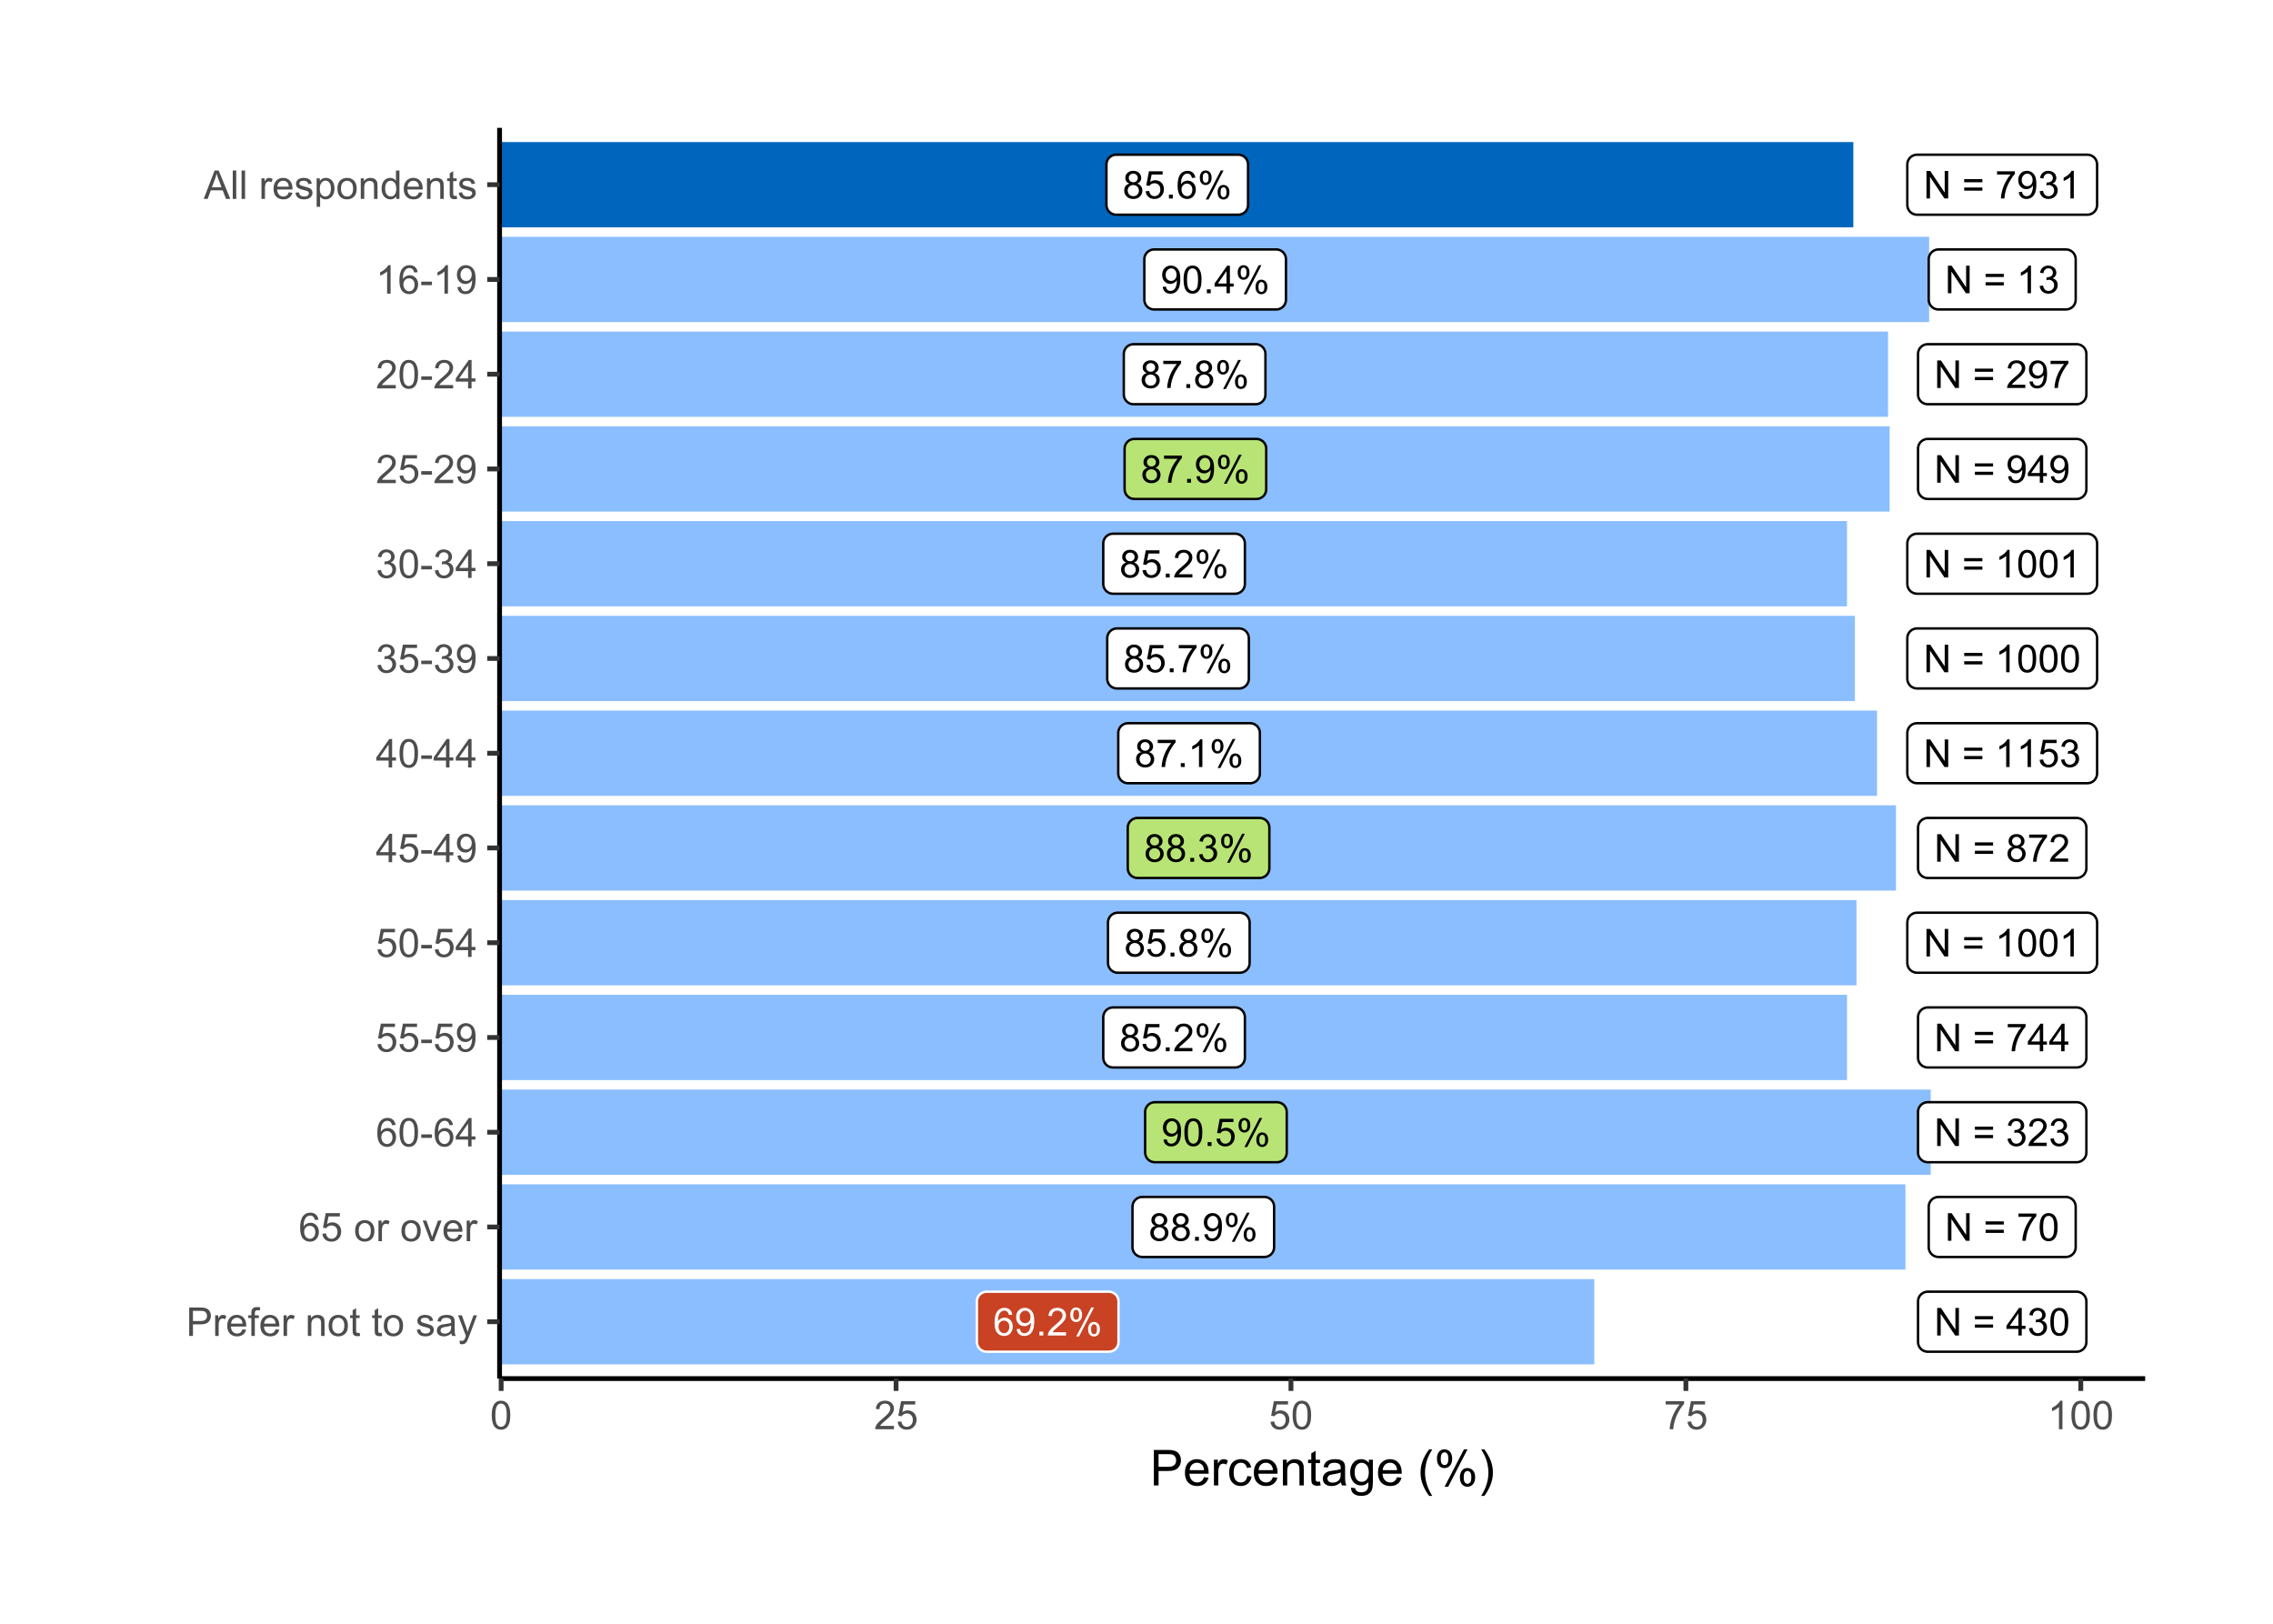 <?xml version="1.0" encoding="UTF-8"?>
<svg xmlns="http://www.w3.org/2000/svg" xmlns:xlink="http://www.w3.org/1999/xlink" width="504pt" height="360pt" viewBox="0 0 504 360" version="1.1">
<defs>
<g>
<symbol overflow="visible" id="glyph0-0">
<path style="stroke:none;" d="M 1.066 0 L 1.066 -5.336 L 5.336 -5.336 L 5.336 0 Z M 1.199 -0.133 L 5.203 -0.133 L 5.203 -5.203 L 1.199 -5.203 Z M 1.199 -0.133 "/>
</symbol>
<symbol overflow="visible" id="glyph0-1">
<path style="stroke:none;" d="M 1.508 -3.312 C 1.195 -3.422 0.965 -3.586 0.816 -3.801 C 0.664 -4.008 0.59 -4.262 0.594 -4.559 C 0.59 -5.004 0.75 -5.375 1.07 -5.68 C 1.387 -5.98 1.812 -6.133 2.348 -6.137 C 2.879 -6.133 3.309 -5.98 3.633 -5.672 C 3.957 -5.359 4.117 -4.98 4.121 -4.539 C 4.117 -4.254 4.043 -4.008 3.898 -3.797 C 3.746 -3.586 3.523 -3.422 3.223 -3.312 C 3.598 -3.188 3.883 -2.992 4.078 -2.719 C 4.273 -2.445 4.371 -2.121 4.371 -1.746 C 4.371 -1.223 4.184 -0.781 3.816 -0.426 C 3.441 -0.07 2.957 0.105 2.359 0.105 C 1.754 0.105 1.266 -0.07 0.898 -0.43 C 0.527 -0.785 0.344 -1.23 0.348 -1.766 C 0.344 -2.16 0.445 -2.496 0.648 -2.766 C 0.848 -3.031 1.133 -3.211 1.508 -3.312 Z M 1.359 -4.586 C 1.359 -4.293 1.449 -4.055 1.637 -3.875 C 1.82 -3.688 2.062 -3.598 2.363 -3.602 C 2.648 -3.598 2.887 -3.688 3.074 -3.875 C 3.258 -4.055 3.352 -4.277 3.352 -4.543 C 3.352 -4.816 3.254 -5.051 3.066 -5.238 C 2.871 -5.426 2.637 -5.52 2.355 -5.52 C 2.066 -5.52 1.828 -5.426 1.641 -5.242 C 1.453 -5.059 1.359 -4.84 1.359 -4.586 Z M 1.117 -1.762 C 1.113 -1.547 1.164 -1.34 1.27 -1.141 C 1.367 -0.941 1.516 -0.785 1.719 -0.676 C 1.914 -0.562 2.133 -0.508 2.367 -0.512 C 2.727 -0.508 3.02 -0.625 3.254 -0.855 C 3.484 -1.086 3.602 -1.379 3.605 -1.738 C 3.602 -2.098 3.48 -2.395 3.242 -2.633 C 3 -2.867 2.703 -2.988 2.344 -2.988 C 1.988 -2.988 1.695 -2.871 1.465 -2.637 C 1.23 -2.402 1.113 -2.109 1.117 -1.762 Z M 1.117 -1.762 "/>
</symbol>
<symbol overflow="visible" id="glyph0-2">
<path style="stroke:none;" d="M 0.355 -1.602 L 1.141 -1.668 C 1.199 -1.281 1.336 -0.992 1.547 -0.801 C 1.758 -0.605 2.012 -0.508 2.316 -0.512 C 2.676 -0.508 2.984 -0.645 3.234 -0.918 C 3.484 -1.188 3.609 -1.551 3.609 -2.004 C 3.609 -2.434 3.488 -2.77 3.246 -3.016 C 3.004 -3.262 2.688 -3.387 2.305 -3.387 C 2.059 -3.387 1.84 -3.332 1.648 -3.223 C 1.453 -3.113 1.301 -2.969 1.191 -2.797 L 0.488 -2.887 L 1.078 -6.027 L 4.117 -6.027 L 4.117 -5.309 L 1.68 -5.309 L 1.352 -3.668 C 1.715 -3.922 2.098 -4.047 2.504 -4.051 C 3.035 -4.047 3.488 -3.863 3.855 -3.496 C 4.223 -3.125 4.406 -2.648 4.406 -2.07 C 4.406 -1.516 4.242 -1.039 3.922 -0.637 C 3.527 -0.141 2.992 0.105 2.316 0.105 C 1.758 0.105 1.305 -0.047 0.957 -0.359 C 0.602 -0.668 0.402 -1.082 0.355 -1.602 Z M 0.355 -1.602 "/>
</symbol>
<symbol overflow="visible" id="glyph0-3">
<path style="stroke:none;" d="M 0.773 0 L 0.773 -0.855 L 1.629 -0.855 L 1.629 0 Z M 0.773 0 "/>
</symbol>
<symbol overflow="visible" id="glyph0-4">
<path style="stroke:none;" d="M 4.246 -4.613 L 3.5 -4.555 C 3.43 -4.844 3.336 -5.059 3.219 -5.199 C 3.012 -5.41 2.762 -5.52 2.469 -5.52 C 2.227 -5.52 2.02 -5.449 1.84 -5.316 C 1.602 -5.141 1.414 -4.891 1.277 -4.562 C 1.141 -4.23 1.07 -3.762 1.066 -3.152 C 1.246 -3.426 1.465 -3.629 1.73 -3.762 C 1.988 -3.895 2.262 -3.961 2.551 -3.965 C 3.047 -3.961 3.473 -3.777 3.828 -3.41 C 4.176 -3.043 4.352 -2.566 4.355 -1.984 C 4.352 -1.598 4.27 -1.242 4.105 -0.914 C 3.938 -0.586 3.711 -0.332 3.426 -0.156 C 3.133 0.02 2.805 0.105 2.441 0.105 C 1.812 0.105 1.301 -0.121 0.91 -0.582 C 0.512 -1.039 0.316 -1.801 0.32 -2.859 C 0.316 -4.039 0.535 -4.895 0.977 -5.434 C 1.355 -5.898 1.867 -6.133 2.512 -6.137 C 2.992 -6.133 3.387 -6 3.695 -5.73 C 4 -5.461 4.184 -5.086 4.246 -4.613 Z M 1.184 -1.98 C 1.184 -1.723 1.238 -1.473 1.348 -1.238 C 1.457 -0.996 1.609 -0.816 1.809 -0.695 C 2.004 -0.57 2.211 -0.508 2.43 -0.512 C 2.746 -0.508 3.02 -0.637 3.246 -0.895 C 3.473 -1.148 3.586 -1.496 3.59 -1.938 C 3.586 -2.355 3.473 -2.688 3.25 -2.934 C 3.023 -3.176 2.742 -3.297 2.402 -3.301 C 2.059 -3.297 1.77 -3.176 1.535 -2.934 C 1.301 -2.688 1.184 -2.371 1.184 -1.98 Z M 1.184 -1.98 "/>
</symbol>
<symbol overflow="visible" id="glyph0-5">
<path style="stroke:none;" d="M 0.496 -4.645 C 0.492 -5.078 0.602 -5.449 0.824 -5.754 C 1.043 -6.059 1.363 -6.211 1.781 -6.215 C 2.164 -6.211 2.48 -6.074 2.73 -5.805 C 2.98 -5.527 3.105 -5.125 3.109 -4.598 C 3.105 -4.078 2.977 -3.68 2.727 -3.402 C 2.469 -3.121 2.156 -2.98 1.789 -2.984 C 1.414 -2.98 1.105 -3.117 0.863 -3.395 C 0.613 -3.668 0.492 -4.086 0.496 -4.645 Z M 1.801 -5.699 C 1.609 -5.695 1.453 -5.613 1.332 -5.457 C 1.207 -5.293 1.148 -4.996 1.148 -4.566 C 1.148 -4.172 1.211 -3.898 1.336 -3.738 C 1.461 -3.578 1.613 -3.496 1.801 -3.5 C 1.984 -3.496 2.141 -3.578 2.266 -3.742 C 2.387 -3.902 2.449 -4.195 2.453 -4.625 C 2.449 -5.016 2.387 -5.293 2.266 -5.457 C 2.137 -5.613 1.98 -5.695 1.801 -5.699 Z M 1.805 0.227 L 5.148 -6.215 L 5.754 -6.215 L 2.426 0.227 Z M 4.445 -1.434 C 4.441 -1.871 4.551 -2.242 4.773 -2.547 C 4.992 -2.848 5.312 -3 5.734 -3.004 C 6.113 -3 6.43 -2.863 6.688 -2.594 C 6.938 -2.316 7.066 -1.914 7.066 -1.387 C 7.066 -0.867 6.938 -0.469 6.684 -0.191 C 6.426 0.086 6.109 0.223 5.738 0.227 C 5.363 0.223 5.055 0.086 4.812 -0.188 C 4.562 -0.465 4.441 -0.879 4.445 -1.434 Z M 5.754 -2.488 C 5.566 -2.484 5.41 -2.402 5.285 -2.246 C 5.16 -2.082 5.098 -1.789 5.102 -1.359 C 5.098 -0.969 5.16 -0.691 5.289 -0.531 C 5.41 -0.371 5.562 -0.293 5.75 -0.293 C 5.938 -0.293 6.098 -0.371 6.223 -0.531 C 6.348 -0.691 6.41 -0.988 6.41 -1.418 C 6.41 -1.809 6.348 -2.082 6.223 -2.246 C 6.098 -2.402 5.941 -2.484 5.754 -2.488 Z M 5.754 -2.488 "/>
</symbol>
<symbol overflow="visible" id="glyph0-6">
<path style="stroke:none;" d="M 0.469 -1.414 L 1.188 -1.48 C 1.246 -1.141 1.363 -0.895 1.539 -0.742 C 1.707 -0.586 1.926 -0.508 2.199 -0.512 C 2.426 -0.508 2.629 -0.562 2.805 -0.668 C 2.977 -0.773 3.121 -0.914 3.234 -1.094 C 3.344 -1.27 3.434 -1.508 3.512 -1.809 C 3.582 -2.105 3.621 -2.41 3.625 -2.727 C 3.621 -2.758 3.621 -2.809 3.621 -2.875 C 3.473 -2.633 3.266 -2.438 3.008 -2.293 C 2.742 -2.141 2.461 -2.066 2.164 -2.07 C 1.656 -2.066 1.23 -2.25 0.879 -2.621 C 0.527 -2.984 0.352 -3.469 0.355 -4.07 C 0.352 -4.688 0.535 -5.188 0.902 -5.566 C 1.266 -5.945 1.723 -6.133 2.277 -6.137 C 2.672 -6.133 3.035 -6.027 3.363 -5.812 C 3.691 -5.598 3.941 -5.293 4.113 -4.898 C 4.285 -4.5 4.371 -3.926 4.371 -3.18 C 4.371 -2.395 4.285 -1.773 4.117 -1.312 C 3.945 -0.852 3.691 -0.5 3.359 -0.258 C 3.023 -0.016 2.633 0.105 2.184 0.105 C 1.703 0.105 1.312 -0.027 1.012 -0.293 C 0.707 -0.559 0.527 -0.93 0.469 -1.414 Z M 3.539 -4.109 C 3.539 -4.535 3.422 -4.879 3.195 -5.133 C 2.961 -5.387 2.688 -5.512 2.367 -5.516 C 2.031 -5.512 1.738 -5.375 1.496 -5.105 C 1.246 -4.828 1.125 -4.477 1.125 -4.047 C 1.125 -3.656 1.242 -3.34 1.477 -3.098 C 1.711 -2.852 2 -2.73 2.348 -2.734 C 2.691 -2.73 2.977 -2.852 3.203 -3.098 C 3.426 -3.34 3.539 -3.676 3.539 -4.109 Z M 3.539 -4.109 "/>
</symbol>
<symbol overflow="visible" id="glyph0-7">
<path style="stroke:none;" d="M 0.355 -3.012 C 0.352 -3.734 0.426 -4.316 0.578 -4.758 C 0.723 -5.195 0.941 -5.535 1.238 -5.777 C 1.527 -6.016 1.898 -6.133 2.348 -6.137 C 2.672 -6.133 2.961 -6.066 3.211 -5.938 C 3.457 -5.801 3.66 -5.609 3.82 -5.363 C 3.98 -5.113 4.105 -4.812 4.199 -4.457 C 4.289 -4.098 4.336 -3.617 4.34 -3.012 C 4.336 -2.293 4.262 -1.715 4.117 -1.277 C 3.969 -0.836 3.75 -0.492 3.457 -0.254 C 3.16 -0.012 2.789 0.105 2.348 0.105 C 1.758 0.105 1.293 -0.105 0.957 -0.531 C 0.551 -1.035 0.352 -1.863 0.355 -3.012 Z M 1.125 -3.012 C 1.125 -2.008 1.242 -1.34 1.477 -1.008 C 1.711 -0.676 2 -0.508 2.348 -0.512 C 2.688 -0.508 2.977 -0.676 3.215 -1.012 C 3.445 -1.344 3.562 -2.012 3.566 -3.012 C 3.562 -4.02 3.445 -4.688 3.215 -5.02 C 2.977 -5.348 2.684 -5.512 2.34 -5.516 C 1.988 -5.512 1.715 -5.367 1.512 -5.078 C 1.254 -4.703 1.125 -4.016 1.125 -3.012 Z M 1.125 -3.012 "/>
</symbol>
<symbol overflow="visible" id="glyph0-8">
<path style="stroke:none;" d="M 2.758 0 L 2.758 -1.465 L 0.109 -1.465 L 0.109 -2.152 L 2.898 -6.109 L 3.508 -6.109 L 3.508 -2.152 L 4.336 -2.152 L 4.336 -1.465 L 3.508 -1.465 L 3.508 0 Z M 2.758 -2.152 L 2.758 -4.906 L 0.848 -2.152 Z M 2.758 -2.152 "/>
</symbol>
<symbol overflow="visible" id="glyph0-9">
<path style="stroke:none;" d="M 0.402 -5.309 L 0.402 -6.031 L 4.359 -6.031 L 4.359 -5.449 C 3.969 -5.035 3.582 -4.484 3.203 -3.797 C 2.816 -3.109 2.52 -2.402 2.316 -1.68 C 2.164 -1.168 2.07 -0.609 2.031 0 L 1.258 0 C 1.262 -0.48 1.355 -1.059 1.539 -1.742 C 1.719 -2.418 1.977 -3.074 2.316 -3.711 C 2.652 -4.34 3.016 -4.875 3.398 -5.309 Z M 0.402 -5.309 "/>
</symbol>
<symbol overflow="visible" id="glyph0-10">
<path style="stroke:none;" d="M 4.297 -0.723 L 4.297 0 L 0.258 0 C 0.25 -0.18 0.277 -0.352 0.348 -0.52 C 0.445 -0.793 0.609 -1.062 0.84 -1.332 C 1.062 -1.598 1.391 -1.906 1.82 -2.258 C 2.48 -2.797 2.93 -3.23 3.168 -3.551 C 3.398 -3.871 3.516 -4.172 3.52 -4.457 C 3.516 -4.75 3.41 -5 3.199 -5.207 C 2.984 -5.41 2.707 -5.512 2.367 -5.516 C 2.004 -5.512 1.715 -5.402 1.5 -5.188 C 1.281 -4.969 1.172 -4.672 1.172 -4.289 L 0.398 -4.367 C 0.453 -4.938 0.652 -5.379 0.996 -5.684 C 1.34 -5.984 1.801 -6.133 2.383 -6.137 C 2.965 -6.133 3.43 -5.973 3.773 -5.648 C 4.117 -5.32 4.289 -4.914 4.289 -4.438 C 4.289 -4.188 4.238 -3.949 4.137 -3.715 C 4.035 -3.48 3.867 -3.23 3.641 -2.969 C 3.406 -2.707 3.023 -2.348 2.484 -1.895 C 2.031 -1.512 1.742 -1.258 1.617 -1.125 C 1.488 -0.992 1.383 -0.855 1.301 -0.723 Z M 4.297 -0.723 "/>
</symbol>
<symbol overflow="visible" id="glyph0-11">
<path style="stroke:none;" d="M 3.18 0 L 2.43 0 L 2.43 -4.781 C 2.246 -4.609 2.008 -4.434 1.719 -4.262 C 1.422 -4.086 1.16 -3.957 0.93 -3.875 L 0.93 -4.602 C 1.348 -4.797 1.715 -5.035 2.027 -5.316 C 2.34 -5.594 2.562 -5.867 2.695 -6.137 L 3.18 -6.137 Z M 3.18 0 "/>
</symbol>
<symbol overflow="visible" id="glyph0-12">
<path style="stroke:none;" d="M 0.359 -1.613 L 1.109 -1.715 C 1.191 -1.285 1.34 -0.977 1.547 -0.793 C 1.754 -0.602 2.004 -0.508 2.305 -0.512 C 2.656 -0.508 2.957 -0.633 3.199 -0.879 C 3.441 -1.121 3.562 -1.422 3.562 -1.789 C 3.562 -2.129 3.449 -2.414 3.223 -2.641 C 2.996 -2.863 2.711 -2.977 2.367 -2.977 C 2.227 -2.977 2.051 -2.945 1.84 -2.891 L 1.922 -3.551 C 1.969 -3.543 2.008 -3.539 2.043 -3.543 C 2.359 -3.539 2.648 -3.621 2.906 -3.793 C 3.16 -3.957 3.285 -4.215 3.289 -4.562 C 3.285 -4.836 3.191 -5.062 3.008 -5.246 C 2.82 -5.426 2.582 -5.52 2.289 -5.52 C 1.996 -5.52 1.754 -5.426 1.559 -5.242 C 1.363 -5.059 1.238 -4.785 1.184 -4.418 L 0.434 -4.551 C 0.523 -5.051 0.73 -5.441 1.059 -5.719 C 1.383 -5.996 1.789 -6.133 2.273 -6.137 C 2.605 -6.133 2.91 -6.062 3.191 -5.922 C 3.469 -5.777 3.684 -5.582 3.836 -5.336 C 3.98 -5.086 4.055 -4.824 4.059 -4.547 C 4.055 -4.281 3.984 -4.039 3.844 -3.824 C 3.703 -3.605 3.492 -3.434 3.219 -3.309 C 3.574 -3.223 3.855 -3.051 4.059 -2.789 C 4.258 -2.527 4.359 -2.199 4.359 -1.805 C 4.359 -1.27 4.164 -0.816 3.773 -0.445 C 3.383 -0.078 2.891 0.105 2.301 0.109 C 1.762 0.105 1.316 -0.051 0.965 -0.371 C 0.609 -0.688 0.406 -1.102 0.359 -1.613 Z M 0.359 -1.613 "/>
</symbol>
<symbol overflow="visible" id="glyph0-13">
<path style="stroke:none;" d="M 0.648 0 L 0.648 -6.109 L 1.48 -6.109 L 4.688 -1.312 L 4.688 -6.109 L 5.465 -6.109 L 5.465 0 L 4.633 0 L 1.426 -4.801 L 1.426 0 Z M 0.648 0 "/>
</symbol>
<symbol overflow="visible" id="glyph0-14">
<path style="stroke:none;" d=""/>
</symbol>
<symbol overflow="visible" id="glyph0-15">
<path style="stroke:none;" d="M 4.508 -3.594 L 0.477 -3.594 L 0.477 -4.293 L 4.508 -4.293 Z M 4.508 -1.738 L 0.477 -1.738 L 0.477 -2.438 L 4.508 -2.438 Z M 4.508 -1.738 "/>
</symbol>
<symbol overflow="visible" id="glyph1-0">
<path style="stroke:none;" d="M 1.102 0 L 1.102 -5.5 L 5.5 -5.5 L 5.5 0 Z M 1.238 -0.137 L 5.363 -0.137 L 5.363 -5.363 L 1.238 -5.363 Z M 1.238 -0.137 "/>
</symbol>
<symbol overflow="visible" id="glyph1-1">
<path style="stroke:none;" d="M 0.68 0 L 0.68 -6.301 L 3.055 -6.301 C 3.469 -6.297 3.789 -6.277 4.012 -6.238 C 4.32 -6.184 4.578 -6.086 4.789 -5.941 C 4.996 -5.797 5.168 -5.594 5.297 -5.336 C 5.422 -5.074 5.484 -4.789 5.488 -4.477 C 5.484 -3.941 5.312 -3.488 4.977 -3.117 C 4.633 -2.746 4.02 -2.559 3.129 -2.562 L 1.512 -2.562 L 1.512 0 Z M 1.512 -3.305 L 3.141 -3.305 C 3.68 -3.305 4.062 -3.402 4.289 -3.605 C 4.516 -3.801 4.629 -4.086 4.629 -4.453 C 4.629 -4.715 4.559 -4.938 4.426 -5.129 C 4.289 -5.312 4.117 -5.438 3.902 -5.5 C 3.762 -5.535 3.5 -5.555 3.125 -5.555 L 1.512 -5.555 Z M 1.512 -3.305 "/>
</symbol>
<symbol overflow="visible" id="glyph1-2">
<path style="stroke:none;" d="M 0.57 0 L 0.57 -4.562 L 1.266 -4.562 L 1.266 -3.871 C 1.445 -4.191 1.609 -4.406 1.758 -4.512 C 1.906 -4.613 2.07 -4.664 2.258 -4.668 C 2.516 -4.664 2.781 -4.582 3.051 -4.418 L 2.785 -3.699 C 2.59 -3.809 2.402 -3.867 2.219 -3.867 C 2.047 -3.867 1.895 -3.816 1.762 -3.715 C 1.625 -3.613 1.527 -3.473 1.473 -3.293 C 1.383 -3.016 1.34 -2.715 1.344 -2.391 L 1.344 0 Z M 0.57 0 "/>
</symbol>
<symbol overflow="visible" id="glyph1-3">
<path style="stroke:none;" d="M 3.703 -1.469 L 4.504 -1.371 C 4.375 -0.902 4.141 -0.539 3.801 -0.285 C 3.461 -0.027 3.027 0.098 2.496 0.102 C 1.828 0.098 1.297 -0.102 0.906 -0.512 C 0.512 -0.918 0.316 -1.496 0.32 -2.242 C 0.316 -3.008 0.516 -3.605 0.914 -4.031 C 1.309 -4.453 1.82 -4.664 2.453 -4.668 C 3.059 -4.664 3.555 -4.457 3.945 -4.043 C 4.328 -3.629 4.523 -3.043 4.527 -2.289 C 4.523 -2.242 4.523 -2.176 4.523 -2.086 L 1.121 -2.086 C 1.145 -1.582 1.289 -1.195 1.547 -0.93 C 1.801 -0.66 2.117 -0.527 2.5 -0.531 C 2.781 -0.527 3.023 -0.602 3.227 -0.754 C 3.426 -0.902 3.586 -1.141 3.703 -1.469 Z M 1.164 -2.719 L 3.711 -2.719 C 3.672 -3.102 3.578 -3.387 3.422 -3.582 C 3.172 -3.879 2.852 -4.031 2.461 -4.031 C 2.105 -4.031 1.805 -3.91 1.566 -3.672 C 1.32 -3.434 1.188 -3.117 1.164 -2.719 Z M 1.164 -2.719 "/>
</symbol>
<symbol overflow="visible" id="glyph1-4">
<path style="stroke:none;" d="M 0.766 0 L 0.766 -3.961 L 0.082 -3.961 L 0.082 -4.562 L 0.766 -4.562 L 0.766 -5.047 C 0.762 -5.352 0.789 -5.582 0.848 -5.73 C 0.918 -5.93 1.047 -6.09 1.238 -6.219 C 1.422 -6.34 1.688 -6.402 2.027 -6.406 C 2.246 -6.402 2.484 -6.379 2.75 -6.328 L 2.633 -5.656 C 2.469 -5.68 2.32 -5.695 2.18 -5.699 C 1.945 -5.695 1.777 -5.645 1.68 -5.547 C 1.582 -5.445 1.535 -5.258 1.535 -4.984 L 1.535 -4.562 L 2.422 -4.562 L 2.422 -3.961 L 1.535 -3.961 L 1.535 0 Z M 0.766 0 "/>
</symbol>
<symbol overflow="visible" id="glyph1-5">
<path style="stroke:none;" d=""/>
</symbol>
<symbol overflow="visible" id="glyph1-6">
<path style="stroke:none;" d="M 0.578 0 L 0.578 -4.562 L 1.277 -4.562 L 1.277 -3.914 C 1.609 -4.414 2.09 -4.664 2.727 -4.668 C 3 -4.664 3.254 -4.613 3.484 -4.52 C 3.715 -4.418 3.887 -4.289 4.004 -4.129 C 4.113 -3.969 4.195 -3.777 4.246 -3.559 C 4.273 -3.41 4.289 -3.16 4.289 -2.805 L 4.289 0 L 3.516 0 L 3.516 -2.777 C 3.516 -3.09 3.484 -3.324 3.426 -3.484 C 3.363 -3.637 3.258 -3.762 3.105 -3.855 C 2.949 -3.949 2.77 -3.996 2.566 -3.996 C 2.234 -3.996 1.949 -3.891 1.711 -3.68 C 1.469 -3.469 1.348 -3.07 1.352 -2.492 L 1.352 0 Z M 0.578 0 "/>
</symbol>
<symbol overflow="visible" id="glyph1-7">
<path style="stroke:none;" d="M 0.293 -2.281 C 0.293 -3.125 0.527 -3.754 0.996 -4.16 C 1.387 -4.496 1.863 -4.664 2.434 -4.668 C 3.059 -4.664 3.57 -4.457 3.969 -4.051 C 4.363 -3.637 4.562 -3.07 4.566 -2.348 C 4.562 -1.758 4.477 -1.297 4.301 -0.961 C 4.125 -0.625 3.867 -0.363 3.535 -0.176 C 3.195 0.008 2.828 0.098 2.434 0.102 C 1.789 0.098 1.273 -0.102 0.883 -0.512 C 0.488 -0.918 0.293 -1.508 0.293 -2.281 Z M 1.086 -2.281 C 1.082 -1.695 1.211 -1.258 1.469 -0.969 C 1.723 -0.672 2.043 -0.527 2.434 -0.531 C 2.812 -0.527 3.133 -0.672 3.391 -0.969 C 3.645 -1.258 3.773 -1.707 3.773 -2.309 C 3.773 -2.871 3.645 -3.297 3.387 -3.59 C 3.129 -3.879 2.809 -4.023 2.434 -4.027 C 2.043 -4.023 1.723 -3.879 1.469 -3.594 C 1.211 -3.301 1.082 -2.863 1.086 -2.281 Z M 1.086 -2.281 "/>
</symbol>
<symbol overflow="visible" id="glyph1-8">
<path style="stroke:none;" d="M 2.27 -0.691 L 2.379 -0.008 C 2.16 0.039 1.965 0.059 1.797 0.059 C 1.512 0.059 1.293 0.016 1.141 -0.074 C 0.984 -0.16 0.875 -0.277 0.816 -0.422 C 0.75 -0.566 0.719 -0.871 0.723 -1.336 L 0.723 -3.961 L 0.156 -3.961 L 0.156 -4.562 L 0.723 -4.562 L 0.723 -5.695 L 1.492 -6.156 L 1.492 -4.562 L 2.27 -4.562 L 2.27 -3.961 L 1.492 -3.961 L 1.492 -1.293 C 1.488 -1.07 1.5 -0.93 1.531 -0.867 C 1.555 -0.805 1.602 -0.754 1.664 -0.715 C 1.727 -0.676 1.812 -0.656 1.93 -0.66 C 2.012 -0.656 2.125 -0.668 2.27 -0.691 Z M 2.27 -0.691 "/>
</symbol>
<symbol overflow="visible" id="glyph1-9">
<path style="stroke:none;" d="M 0.27 -1.363 L 1.035 -1.484 C 1.078 -1.172 1.199 -0.938 1.395 -0.777 C 1.59 -0.609 1.863 -0.527 2.219 -0.531 C 2.57 -0.527 2.832 -0.602 3.008 -0.75 C 3.176 -0.895 3.262 -1.062 3.266 -1.258 C 3.262 -1.43 3.188 -1.566 3.039 -1.672 C 2.93 -1.734 2.664 -1.824 2.246 -1.934 C 1.676 -2.074 1.285 -2.195 1.066 -2.305 C 0.848 -2.406 0.68 -2.551 0.566 -2.738 C 0.453 -2.918 0.398 -3.125 0.398 -3.352 C 0.398 -3.555 0.445 -3.742 0.539 -3.914 C 0.633 -4.086 0.758 -4.23 0.918 -4.348 C 1.039 -4.434 1.203 -4.508 1.41 -4.574 C 1.617 -4.633 1.84 -4.664 2.078 -4.668 C 2.434 -4.664 2.75 -4.613 3.023 -4.512 C 3.293 -4.406 3.492 -4.266 3.621 -4.09 C 3.75 -3.914 3.84 -3.68 3.891 -3.387 L 3.133 -3.281 C 3.098 -3.516 2.996 -3.699 2.832 -3.832 C 2.664 -3.965 2.434 -4.031 2.137 -4.031 C 1.777 -4.031 1.523 -3.973 1.375 -3.855 C 1.223 -3.738 1.148 -3.598 1.148 -3.441 C 1.148 -3.34 1.18 -3.25 1.242 -3.172 C 1.305 -3.086 1.402 -3.02 1.539 -2.965 C 1.613 -2.934 1.84 -2.867 2.223 -2.766 C 2.766 -2.617 3.148 -2.496 3.367 -2.406 C 3.582 -2.312 3.75 -2.176 3.875 -2 C 3.996 -1.82 4.059 -1.602 4.062 -1.34 C 4.059 -1.078 3.984 -0.836 3.836 -0.609 C 3.684 -0.383 3.465 -0.207 3.184 -0.082 C 2.895 0.039 2.574 0.098 2.223 0.102 C 1.625 0.098 1.172 -0.02 0.863 -0.266 C 0.551 -0.508 0.355 -0.875 0.27 -1.363 Z M 0.27 -1.363 "/>
</symbol>
<symbol overflow="visible" id="glyph1-10">
<path style="stroke:none;" d="M 3.559 -0.562 C 3.27 -0.32 2.996 -0.148 2.73 -0.047 C 2.465 0.051 2.18 0.098 1.879 0.102 C 1.375 0.098 0.988 -0.02 0.719 -0.266 C 0.449 -0.508 0.316 -0.82 0.316 -1.203 C 0.316 -1.422 0.367 -1.629 0.469 -1.816 C 0.57 -2 0.703 -2.148 0.871 -2.262 C 1.031 -2.371 1.215 -2.453 1.426 -2.516 C 1.574 -2.551 1.805 -2.59 2.113 -2.629 C 2.734 -2.703 3.195 -2.793 3.492 -2.895 C 3.492 -3 3.492 -3.066 3.496 -3.098 C 3.492 -3.41 3.418 -3.633 3.277 -3.766 C 3.074 -3.938 2.781 -4.023 2.398 -4.027 C 2.031 -4.023 1.762 -3.961 1.59 -3.836 C 1.414 -3.707 1.289 -3.48 1.207 -3.16 L 0.453 -3.262 C 0.516 -3.582 0.629 -3.844 0.789 -4.043 C 0.945 -4.242 1.172 -4.395 1.473 -4.504 C 1.77 -4.609 2.117 -4.664 2.508 -4.668 C 2.898 -4.664 3.215 -4.617 3.457 -4.527 C 3.699 -4.434 3.879 -4.32 3.996 -4.184 C 4.109 -4.043 4.188 -3.867 4.238 -3.656 C 4.258 -3.523 4.27 -3.285 4.273 -2.945 L 4.273 -1.914 C 4.27 -1.191 4.289 -0.734 4.324 -0.547 C 4.355 -0.352 4.418 -0.172 4.52 0 L 3.711 0 C 3.629 -0.16 3.578 -0.348 3.559 -0.562 Z M 3.492 -2.289 C 3.211 -2.172 2.789 -2.074 2.23 -2 C 1.91 -1.949 1.684 -1.898 1.555 -1.844 C 1.422 -1.785 1.32 -1.699 1.25 -1.59 C 1.176 -1.477 1.141 -1.355 1.145 -1.227 C 1.141 -1.016 1.219 -0.844 1.379 -0.707 C 1.531 -0.57 1.762 -0.504 2.062 -0.504 C 2.359 -0.504 2.621 -0.566 2.855 -0.699 C 3.086 -0.824 3.258 -1.004 3.367 -1.234 C 3.449 -1.406 3.492 -1.664 3.492 -2.008 Z M 3.492 -2.289 "/>
</symbol>
<symbol overflow="visible" id="glyph1-11">
<path style="stroke:none;" d="M 0.547 1.758 L 0.461 1.031 C 0.629 1.078 0.777 1.102 0.902 1.102 C 1.074 1.102 1.211 1.07 1.312 1.016 C 1.414 0.953 1.5 0.875 1.57 0.773 C 1.617 0.695 1.695 0.504 1.805 0.199 C 1.82 0.152 1.844 0.086 1.875 0.008 L 0.141 -4.562 L 0.977 -4.562 L 1.926 -1.922 C 2.047 -1.586 2.156 -1.23 2.258 -0.863 C 2.344 -1.215 2.449 -1.562 2.574 -1.902 L 3.551 -4.562 L 4.324 -4.562 L 2.586 0.078 C 2.398 0.574 2.254 0.922 2.152 1.113 C 2.012 1.367 1.855 1.551 1.68 1.672 C 1.5 1.789 1.289 1.852 1.043 1.852 C 0.895 1.852 0.727 1.82 0.547 1.758 Z M 0.547 1.758 "/>
</symbol>
<symbol overflow="visible" id="glyph1-12">
<path style="stroke:none;" d="M 4.379 -4.758 L 3.609 -4.695 C 3.539 -4.996 3.441 -5.219 3.316 -5.359 C 3.105 -5.574 2.848 -5.684 2.543 -5.688 C 2.297 -5.684 2.078 -5.617 1.895 -5.484 C 1.648 -5.305 1.457 -5.043 1.32 -4.703 C 1.176 -4.363 1.105 -3.879 1.102 -3.25 C 1.285 -3.531 1.512 -3.742 1.781 -3.879 C 2.051 -4.016 2.332 -4.082 2.629 -4.086 C 3.141 -4.082 3.578 -3.895 3.945 -3.516 C 4.305 -3.137 4.488 -2.645 4.492 -2.047 C 4.488 -1.648 4.402 -1.281 4.234 -0.941 C 4.062 -0.602 3.828 -0.34 3.531 -0.16 C 3.23 0.02 2.895 0.105 2.52 0.109 C 1.871 0.105 1.344 -0.129 0.941 -0.602 C 0.531 -1.074 0.328 -1.855 0.332 -2.949 C 0.328 -4.16 0.551 -5.047 1.004 -5.602 C 1.395 -6.082 1.926 -6.32 2.59 -6.324 C 3.086 -6.32 3.492 -6.184 3.809 -5.906 C 4.125 -5.629 4.312 -5.246 4.379 -4.758 Z M 1.219 -2.039 C 1.219 -1.773 1.273 -1.516 1.387 -1.273 C 1.5 -1.027 1.66 -0.844 1.863 -0.719 C 2.066 -0.59 2.277 -0.527 2.504 -0.527 C 2.828 -0.527 3.109 -0.656 3.348 -0.922 C 3.578 -1.184 3.695 -1.543 3.699 -2 C 3.695 -2.43 3.582 -2.773 3.352 -3.027 C 3.117 -3.273 2.824 -3.398 2.477 -3.402 C 2.121 -3.398 1.824 -3.273 1.582 -3.027 C 1.34 -2.773 1.219 -2.445 1.219 -2.039 Z M 1.219 -2.039 "/>
</symbol>
<symbol overflow="visible" id="glyph1-13">
<path style="stroke:none;" d="M 0.367 -1.648 L 1.176 -1.719 C 1.234 -1.32 1.375 -1.023 1.594 -0.824 C 1.812 -0.625 2.078 -0.527 2.391 -0.527 C 2.762 -0.527 3.074 -0.668 3.336 -0.949 C 3.59 -1.23 3.719 -1.602 3.723 -2.066 C 3.719 -2.504 3.594 -2.852 3.348 -3.109 C 3.098 -3.363 2.773 -3.492 2.375 -3.492 C 2.125 -3.492 1.902 -3.434 1.703 -3.32 C 1.5 -3.207 1.344 -3.062 1.23 -2.883 L 0.504 -2.977 L 1.113 -6.215 L 4.246 -6.215 L 4.246 -5.473 L 1.73 -5.473 L 1.391 -3.781 C 1.766 -4.039 2.164 -4.172 2.582 -4.176 C 3.129 -4.172 3.594 -3.98 3.973 -3.605 C 4.352 -3.223 4.539 -2.734 4.543 -2.137 C 4.539 -1.562 4.375 -1.07 4.043 -0.656 C 3.637 -0.148 3.086 0.105 2.391 0.109 C 1.816 0.105 1.348 -0.051 0.984 -0.371 C 0.621 -0.691 0.414 -1.117 0.367 -1.648 Z M 0.367 -1.648 "/>
</symbol>
<symbol overflow="visible" id="glyph1-14">
<path style="stroke:none;" d="M 1.848 0 L 0.113 -4.562 L 0.93 -4.562 L 1.906 -1.832 C 2.008 -1.531 2.105 -1.223 2.199 -0.91 C 2.266 -1.148 2.363 -1.438 2.488 -1.777 L 3.504 -4.562 L 4.297 -4.562 L 2.57 0 Z M 1.848 0 "/>
</symbol>
<symbol overflow="visible" id="glyph1-15">
<path style="stroke:none;" d="M 0.367 -3.105 C 0.363 -3.848 0.438 -4.445 0.594 -4.902 C 0.742 -5.355 0.973 -5.707 1.277 -5.953 C 1.578 -6.199 1.957 -6.32 2.418 -6.324 C 2.754 -6.32 3.051 -6.254 3.309 -6.121 C 3.562 -5.984 3.773 -5.789 3.938 -5.531 C 4.102 -5.273 4.23 -4.961 4.328 -4.594 C 4.422 -4.227 4.469 -3.73 4.473 -3.105 C 4.469 -2.367 4.395 -1.77 4.242 -1.316 C 4.09 -0.859 3.863 -0.508 3.562 -0.262 C 3.258 -0.016 2.875 0.105 2.418 0.109 C 1.809 0.105 1.332 -0.109 0.988 -0.547 C 0.57 -1.066 0.363 -1.922 0.367 -3.105 Z M 1.16 -3.105 C 1.16 -2.07 1.281 -1.379 1.523 -1.039 C 1.766 -0.695 2.062 -0.527 2.418 -0.527 C 2.773 -0.527 3.074 -0.699 3.316 -1.043 C 3.559 -1.387 3.68 -2.074 3.68 -3.105 C 3.68 -4.145 3.559 -4.832 3.316 -5.172 C 3.074 -5.512 2.77 -5.684 2.41 -5.684 C 2.051 -5.684 1.77 -5.531 1.559 -5.234 C 1.293 -4.844 1.16 -4.137 1.16 -3.105 Z M 1.16 -3.105 "/>
</symbol>
<symbol overflow="visible" id="glyph1-16">
<path style="stroke:none;" d="M 0.281 -1.891 L 0.281 -2.668 L 2.656 -2.668 L 2.656 -1.891 Z M 0.281 -1.891 "/>
</symbol>
<symbol overflow="visible" id="glyph1-17">
<path style="stroke:none;" d="M 2.844 0 L 2.844 -1.508 L 0.113 -1.508 L 0.113 -2.219 L 2.988 -6.301 L 3.617 -6.301 L 3.617 -2.219 L 4.469 -2.219 L 4.469 -1.508 L 3.617 -1.508 L 3.617 0 Z M 2.844 -2.219 L 2.844 -5.059 L 0.871 -2.219 Z M 2.844 -2.219 "/>
</symbol>
<symbol overflow="visible" id="glyph1-18">
<path style="stroke:none;" d="M 0.48 -1.457 L 1.227 -1.527 C 1.285 -1.172 1.406 -0.918 1.586 -0.762 C 1.762 -0.605 1.988 -0.527 2.27 -0.527 C 2.504 -0.527 2.715 -0.582 2.895 -0.691 C 3.074 -0.801 3.219 -0.945 3.336 -1.129 C 3.445 -1.309 3.543 -1.555 3.621 -1.863 C 3.699 -2.172 3.738 -2.484 3.738 -2.809 C 3.738 -2.84 3.734 -2.895 3.734 -2.965 C 3.578 -2.715 3.367 -2.512 3.102 -2.363 C 2.828 -2.207 2.539 -2.133 2.23 -2.137 C 1.707 -2.133 1.266 -2.32 0.906 -2.703 C 0.543 -3.078 0.363 -3.578 0.367 -4.199 C 0.363 -4.836 0.551 -5.348 0.93 -5.738 C 1.305 -6.125 1.777 -6.32 2.348 -6.324 C 2.754 -6.32 3.129 -6.211 3.469 -5.992 C 3.809 -5.77 4.066 -5.457 4.242 -5.051 C 4.418 -4.641 4.504 -4.047 4.508 -3.277 C 4.504 -2.469 4.418 -1.828 4.246 -1.355 C 4.07 -0.875 3.809 -0.512 3.465 -0.266 C 3.117 -0.016 2.715 0.105 2.25 0.109 C 1.758 0.105 1.355 -0.027 1.043 -0.301 C 0.73 -0.574 0.543 -0.961 0.48 -1.457 Z M 3.648 -4.238 C 3.645 -4.676 3.527 -5.027 3.293 -5.293 C 3.055 -5.551 2.77 -5.684 2.441 -5.684 C 2.094 -5.684 1.793 -5.543 1.543 -5.262 C 1.285 -4.98 1.16 -4.617 1.16 -4.172 C 1.16 -3.77 1.281 -3.441 1.523 -3.195 C 1.766 -2.941 2.062 -2.816 2.418 -2.82 C 2.773 -2.816 3.066 -2.941 3.301 -3.195 C 3.527 -3.441 3.645 -3.789 3.648 -4.238 Z M 3.648 -4.238 "/>
</symbol>
<symbol overflow="visible" id="glyph1-19">
<path style="stroke:none;" d="M 0.371 -1.664 L 1.145 -1.766 C 1.23 -1.324 1.383 -1.008 1.598 -0.816 C 1.809 -0.621 2.066 -0.527 2.375 -0.527 C 2.734 -0.527 3.043 -0.652 3.297 -0.906 C 3.547 -1.156 3.672 -1.469 3.676 -1.844 C 3.672 -2.195 3.555 -2.488 3.324 -2.719 C 3.09 -2.949 2.797 -3.062 2.441 -3.066 C 2.293 -3.062 2.109 -3.035 1.895 -2.98 L 1.98 -3.66 C 2.031 -3.652 2.07 -3.648 2.105 -3.652 C 2.434 -3.648 2.73 -3.734 2.996 -3.91 C 3.254 -4.078 3.387 -4.344 3.391 -4.703 C 3.387 -4.984 3.289 -5.219 3.102 -5.406 C 2.906 -5.59 2.66 -5.684 2.359 -5.688 C 2.055 -5.684 1.805 -5.59 1.605 -5.402 C 1.402 -5.215 1.273 -4.93 1.219 -4.555 L 0.445 -4.691 C 0.539 -5.207 0.754 -5.609 1.09 -5.895 C 1.426 -6.18 1.844 -6.32 2.344 -6.324 C 2.688 -6.32 3.004 -6.246 3.293 -6.102 C 3.582 -5.953 3.801 -5.754 3.953 -5.5 C 4.105 -5.242 4.184 -4.973 4.184 -4.688 C 4.184 -4.414 4.109 -4.164 3.965 -3.945 C 3.816 -3.719 3.602 -3.543 3.316 -3.41 C 3.688 -3.324 3.977 -3.145 4.184 -2.875 C 4.391 -2.602 4.492 -2.262 4.496 -1.859 C 4.492 -1.305 4.293 -0.84 3.895 -0.461 C 3.492 -0.078 2.984 0.109 2.371 0.113 C 1.816 0.109 1.355 -0.051 0.992 -0.379 C 0.625 -0.707 0.418 -1.137 0.371 -1.664 Z M 0.371 -1.664 "/>
</symbol>
<symbol overflow="visible" id="glyph1-20">
<path style="stroke:none;" d="M 4.43 -0.742 L 4.43 0 L 0.266 0 C 0.258 -0.188 0.289 -0.367 0.355 -0.539 C 0.461 -0.82 0.629 -1.098 0.863 -1.375 C 1.094 -1.648 1.434 -1.965 1.879 -2.328 C 2.562 -2.887 3.023 -3.332 3.266 -3.664 C 3.5 -3.988 3.621 -4.301 3.625 -4.594 C 3.621 -4.898 3.512 -5.156 3.297 -5.367 C 3.074 -5.578 2.789 -5.684 2.441 -5.684 C 2.066 -5.684 1.77 -5.57 1.547 -5.348 C 1.32 -5.125 1.207 -4.816 1.207 -4.422 L 0.414 -4.504 C 0.465 -5.094 0.668 -5.543 1.027 -5.855 C 1.379 -6.164 1.855 -6.32 2.457 -6.324 C 3.059 -6.32 3.539 -6.152 3.891 -5.82 C 4.242 -5.484 4.418 -5.07 4.422 -4.578 C 4.418 -4.32 4.367 -4.074 4.266 -3.832 C 4.164 -3.59 3.992 -3.332 3.754 -3.062 C 3.512 -2.793 3.113 -2.426 2.562 -1.957 C 2.094 -1.566 1.797 -1.301 1.664 -1.16 C 1.531 -1.02 1.422 -0.879 1.34 -0.742 Z M 4.43 -0.742 "/>
</symbol>
<symbol overflow="visible" id="glyph1-21">
<path style="stroke:none;" d="M 3.277 0 L 2.504 0 L 2.504 -4.93 C 2.316 -4.75 2.074 -4.574 1.773 -4.395 C 1.469 -4.215 1.195 -4.082 0.957 -3.996 L 0.957 -4.742 C 1.387 -4.941 1.766 -5.188 2.09 -5.48 C 2.414 -5.77 2.645 -6.051 2.781 -6.324 L 3.277 -6.324 Z M 3.277 0 "/>
</symbol>
<symbol overflow="visible" id="glyph1-22">
<path style="stroke:none;" d="M -0.012 0 L 2.406 -6.301 L 3.305 -6.301 L 5.883 0 L 4.934 0 L 4.199 -1.906 L 1.562 -1.906 L 0.871 0 Z M 1.805 -2.586 L 3.941 -2.586 L 3.281 -4.332 C 3.078 -4.855 2.93 -5.293 2.836 -5.637 C 2.754 -5.23 2.641 -4.828 2.496 -4.434 Z M 1.805 -2.586 "/>
</symbol>
<symbol overflow="visible" id="glyph1-23">
<path style="stroke:none;" d="M 0.562 0 L 0.562 -6.301 L 1.336 -6.301 L 1.336 0 Z M 0.562 0 "/>
</symbol>
<symbol overflow="visible" id="glyph1-24">
<path style="stroke:none;" d="M 0.578 1.75 L 0.578 -4.562 L 1.285 -4.562 L 1.285 -3.969 C 1.449 -4.199 1.637 -4.375 1.848 -4.492 C 2.051 -4.605 2.305 -4.664 2.609 -4.668 C 2.992 -4.664 3.336 -4.562 3.637 -4.367 C 3.934 -4.164 4.16 -3.883 4.312 -3.516 C 4.465 -3.148 4.539 -2.746 4.543 -2.316 C 4.539 -1.848 4.457 -1.43 4.289 -1.055 C 4.121 -0.68 3.875 -0.391 3.559 -0.195 C 3.238 0.004 2.902 0.098 2.551 0.102 C 2.289 0.098 2.059 0.047 1.855 -0.059 C 1.648 -0.168 1.48 -0.305 1.352 -0.473 L 1.352 1.75 Z M 1.281 -2.258 C 1.277 -1.664 1.395 -1.23 1.637 -0.953 C 1.871 -0.668 2.16 -0.527 2.5 -0.531 C 2.84 -0.527 3.133 -0.672 3.383 -0.969 C 3.625 -1.258 3.75 -1.711 3.75 -2.32 C 3.75 -2.898 3.629 -3.332 3.391 -3.625 C 3.152 -3.914 2.867 -4.059 2.535 -4.062 C 2.203 -4.059 1.91 -3.906 1.66 -3.598 C 1.402 -3.289 1.277 -2.84 1.281 -2.258 Z M 1.281 -2.258 "/>
</symbol>
<symbol overflow="visible" id="glyph1-25">
<path style="stroke:none;" d="M 3.539 0 L 3.539 -0.574 C 3.25 -0.125 2.824 0.098 2.266 0.102 C 1.898 0.098 1.562 0 1.262 -0.199 C 0.953 -0.398 0.719 -0.676 0.551 -1.039 C 0.383 -1.395 0.297 -1.809 0.301 -2.277 C 0.297 -2.73 0.375 -3.145 0.527 -3.516 C 0.68 -3.887 0.906 -4.172 1.211 -4.371 C 1.512 -4.566 1.852 -4.664 2.23 -4.668 C 2.5 -4.664 2.746 -4.605 2.965 -4.492 C 3.18 -4.375 3.352 -4.223 3.488 -4.039 L 3.488 -6.301 L 4.258 -6.301 L 4.258 0 Z M 1.094 -2.277 C 1.09 -1.691 1.215 -1.254 1.465 -0.965 C 1.711 -0.672 2 -0.527 2.336 -0.531 C 2.672 -0.527 2.961 -0.664 3.199 -0.945 C 3.434 -1.219 3.551 -1.641 3.555 -2.211 C 3.551 -2.832 3.43 -3.293 3.191 -3.586 C 2.949 -3.879 2.652 -4.023 2.305 -4.027 C 1.957 -4.023 1.672 -3.883 1.441 -3.605 C 1.207 -3.32 1.09 -2.879 1.094 -2.277 Z M 1.094 -2.277 "/>
</symbol>
<symbol overflow="visible" id="glyph1-26">
<path style="stroke:none;" d="M 0.418 -5.473 L 0.418 -6.219 L 4.496 -6.219 L 4.496 -5.617 C 4.09 -5.188 3.691 -4.621 3.301 -3.914 C 2.902 -3.203 2.602 -2.473 2.391 -1.73 C 2.234 -1.199 2.133 -0.625 2.094 0 L 1.297 0 C 1.305 -0.492 1.402 -1.09 1.59 -1.793 C 1.773 -2.496 2.043 -3.172 2.391 -3.824 C 2.738 -4.477 3.109 -5.027 3.504 -5.473 Z M 0.418 -5.473 "/>
</symbol>
<symbol overflow="visible" id="glyph2-0">
<path style="stroke:none;" d="M 1.375 0 L 1.375 -6.875 L 6.875 -6.875 L 6.875 0 Z M 1.547 -0.172 L 6.703 -0.172 L 6.703 -6.703 L 1.547 -6.703 Z M 1.547 -0.172 "/>
</symbol>
<symbol overflow="visible" id="glyph2-1">
<path style="stroke:none;" d="M 0.848 0 L 0.848 -7.875 L 3.82 -7.875 C 4.34 -7.875 4.738 -7.848 5.016 -7.797 C 5.402 -7.73 5.727 -7.609 5.988 -7.43 C 6.25 -7.25 6.461 -6.996 6.621 -6.672 C 6.777 -6.344 6.855 -5.984 6.859 -5.598 C 6.855 -4.926 6.641 -4.359 6.219 -3.898 C 5.789 -3.43 5.02 -3.199 3.91 -3.203 L 1.891 -3.203 L 1.891 0 Z M 1.891 -4.129 L 3.926 -4.129 C 4.598 -4.125 5.074 -4.25 5.359 -4.504 C 5.641 -4.754 5.781 -5.105 5.785 -5.562 C 5.781 -5.891 5.699 -6.176 5.535 -6.41 C 5.367 -6.645 5.148 -6.797 4.875 -6.875 C 4.699 -6.918 4.375 -6.941 3.906 -6.945 L 1.891 -6.945 Z M 1.891 -4.129 "/>
</symbol>
<symbol overflow="visible" id="glyph2-2">
<path style="stroke:none;" d="M 4.629 -1.836 L 5.629 -1.715 C 5.469 -1.125 5.176 -0.672 4.75 -0.352 C 4.324 -0.031 3.781 0.129 3.121 0.129 C 2.281 0.129 1.617 -0.125 1.133 -0.641 C 0.641 -1.152 0.398 -1.875 0.402 -2.805 C 0.398 -3.762 0.645 -4.504 1.145 -5.035 C 1.637 -5.562 2.277 -5.828 3.066 -5.832 C 3.824 -5.828 4.449 -5.57 4.934 -5.051 C 5.418 -4.531 5.66 -3.801 5.66 -2.863 C 5.66 -2.805 5.656 -2.719 5.656 -2.605 L 1.402 -2.605 C 1.434 -1.977 1.613 -1.496 1.934 -1.164 C 2.25 -0.828 2.645 -0.66 3.125 -0.664 C 3.477 -0.66 3.781 -0.754 4.031 -0.945 C 4.281 -1.129 4.48 -1.426 4.629 -1.836 Z M 1.457 -3.398 L 4.641 -3.398 C 4.598 -3.879 4.473 -4.238 4.273 -4.48 C 3.961 -4.852 3.562 -5.039 3.078 -5.039 C 2.629 -5.039 2.258 -4.891 1.957 -4.594 C 1.652 -4.297 1.484 -3.898 1.457 -3.398 Z M 1.457 -3.398 "/>
</symbol>
<symbol overflow="visible" id="glyph2-3">
<path style="stroke:none;" d="M 0.715 0 L 0.715 -5.703 L 1.586 -5.703 L 1.586 -4.84 C 1.805 -5.242 2.008 -5.508 2.199 -5.637 C 2.383 -5.766 2.59 -5.828 2.82 -5.832 C 3.141 -5.828 3.473 -5.727 3.812 -5.523 L 3.48 -4.625 C 3.242 -4.762 3.004 -4.832 2.773 -4.836 C 2.555 -4.832 2.363 -4.77 2.199 -4.645 C 2.027 -4.516 1.91 -4.34 1.844 -4.113 C 1.73 -3.77 1.676 -3.391 1.68 -2.984 L 1.68 0 Z M 0.715 0 "/>
</symbol>
<symbol overflow="visible" id="glyph2-4">
<path style="stroke:none;" d="M 4.445 -2.09 L 5.398 -1.965 C 5.289 -1.309 5.023 -0.797 4.598 -0.426 C 4.168 -0.055 3.645 0.129 3.023 0.129 C 2.242 0.129 1.613 -0.125 1.141 -0.637 C 0.664 -1.145 0.426 -1.875 0.43 -2.832 C 0.426 -3.441 0.527 -3.98 0.734 -4.445 C 0.938 -4.906 1.25 -5.254 1.668 -5.484 C 2.082 -5.715 2.535 -5.828 3.031 -5.832 C 3.645 -5.828 4.152 -5.672 4.547 -5.363 C 4.941 -5.047 5.191 -4.602 5.305 -4.027 L 4.367 -3.883 C 4.273 -4.262 4.117 -4.551 3.891 -4.746 C 3.664 -4.941 3.387 -5.039 3.066 -5.039 C 2.574 -5.039 2.18 -4.863 1.879 -4.516 C 1.57 -4.164 1.418 -3.613 1.422 -2.859 C 1.418 -2.09 1.566 -1.531 1.863 -1.184 C 2.156 -0.836 2.539 -0.66 3.012 -0.664 C 3.391 -0.66 3.707 -0.777 3.961 -1.012 C 4.215 -1.242 4.375 -1.602 4.445 -2.09 Z M 4.445 -2.09 "/>
</symbol>
<symbol overflow="visible" id="glyph2-5">
<path style="stroke:none;" d="M 0.727 0 L 0.727 -5.703 L 1.594 -5.703 L 1.594 -4.895 C 2.012 -5.516 2.617 -5.828 3.41 -5.832 C 3.754 -5.828 4.066 -5.766 4.355 -5.645 C 4.641 -5.52 4.859 -5.359 5.004 -5.16 C 5.145 -4.957 5.242 -4.719 5.305 -4.445 C 5.336 -4.266 5.355 -3.953 5.359 -3.508 L 5.359 0 L 4.395 0 L 4.395 -3.469 C 4.395 -3.863 4.355 -4.156 4.281 -4.352 C 4.203 -4.543 4.07 -4.699 3.879 -4.82 C 3.688 -4.934 3.461 -4.992 3.207 -4.996 C 2.793 -4.992 2.438 -4.859 2.141 -4.602 C 1.836 -4.336 1.688 -3.844 1.691 -3.117 L 1.691 0 Z M 0.727 0 "/>
</symbol>
<symbol overflow="visible" id="glyph2-6">
<path style="stroke:none;" d="M 2.836 -0.863 L 2.977 -0.012 C 2.703 0.043 2.457 0.07 2.246 0.074 C 1.891 0.07 1.621 0.02 1.43 -0.09 C 1.234 -0.199 1.098 -0.348 1.02 -0.527 C 0.941 -0.707 0.902 -1.086 0.902 -1.672 L 0.902 -4.953 L 0.195 -4.953 L 0.195 -5.703 L 0.902 -5.703 L 0.902 -7.117 L 1.863 -7.695 L 1.863 -5.703 L 2.836 -5.703 L 2.836 -4.953 L 1.863 -4.953 L 1.863 -1.617 C 1.863 -1.34 1.879 -1.16 1.914 -1.086 C 1.945 -1.004 2 -0.941 2.078 -0.898 C 2.152 -0.848 2.262 -0.824 2.41 -0.828 C 2.516 -0.824 2.66 -0.836 2.836 -0.863 Z M 2.836 -0.863 "/>
</symbol>
<symbol overflow="visible" id="glyph2-7">
<path style="stroke:none;" d="M 4.445 -0.703 C 4.086 -0.398 3.742 -0.184 3.414 -0.059 C 3.082 0.066 2.727 0.129 2.348 0.129 C 1.719 0.129 1.238 -0.023 0.902 -0.328 C 0.566 -0.633 0.398 -1.023 0.398 -1.504 C 0.398 -1.781 0.461 -2.035 0.586 -2.27 C 0.711 -2.496 0.875 -2.684 1.086 -2.824 C 1.289 -2.965 1.523 -3.07 1.781 -3.141 C 1.969 -3.191 2.254 -3.238 2.641 -3.289 C 3.418 -3.375 3.992 -3.488 4.367 -3.621 C 4.367 -3.754 4.371 -3.836 4.371 -3.871 C 4.371 -4.266 4.277 -4.543 4.098 -4.703 C 3.848 -4.918 3.48 -5.027 2.996 -5.031 C 2.539 -5.027 2.203 -4.949 1.988 -4.793 C 1.77 -4.633 1.609 -4.352 1.508 -3.949 L 0.562 -4.078 C 0.648 -4.48 0.789 -4.805 0.988 -5.055 C 1.184 -5.301 1.469 -5.492 1.844 -5.629 C 2.215 -5.762 2.645 -5.828 3.137 -5.832 C 3.621 -5.828 4.02 -5.773 4.324 -5.66 C 4.629 -5.543 4.852 -5.398 4.996 -5.227 C 5.137 -5.055 5.238 -4.836 5.297 -4.57 C 5.328 -4.406 5.344 -4.109 5.344 -3.68 L 5.344 -2.391 C 5.344 -1.492 5.363 -0.922 5.406 -0.684 C 5.445 -0.445 5.527 -0.219 5.648 0 L 4.641 0 C 4.539 -0.199 4.473 -0.434 4.445 -0.703 Z M 4.367 -2.863 C 4.012 -2.719 3.488 -2.598 2.789 -2.496 C 2.391 -2.438 2.105 -2.371 1.941 -2.301 C 1.773 -2.227 1.648 -2.121 1.562 -1.988 C 1.473 -1.848 1.43 -1.695 1.43 -1.531 C 1.43 -1.27 1.527 -1.055 1.723 -0.887 C 1.918 -0.711 2.203 -0.625 2.578 -0.629 C 2.949 -0.625 3.277 -0.707 3.57 -0.871 C 3.859 -1.031 4.074 -1.254 4.211 -1.543 C 4.312 -1.754 4.363 -2.078 4.367 -2.508 Z M 4.367 -2.863 "/>
</symbol>
<symbol overflow="visible" id="glyph2-8">
<path style="stroke:none;" d="M 0.547 0.473 L 1.488 0.613 C 1.527 0.898 1.637 1.109 1.816 1.246 C 2.055 1.422 2.379 1.512 2.797 1.516 C 3.242 1.512 3.59 1.422 3.832 1.246 C 4.074 1.062 4.238 0.812 4.328 0.492 C 4.379 0.297 4.402 -0.113 4.398 -0.746 C 3.973 -0.246 3.445 0 2.82 0 C 2.031 0 1.426 -0.281 1 -0.848 C 0.566 -1.41 0.352 -2.09 0.355 -2.883 C 0.352 -3.426 0.449 -3.926 0.648 -4.391 C 0.844 -4.848 1.129 -5.203 1.504 -5.457 C 1.875 -5.703 2.316 -5.828 2.824 -5.832 C 3.496 -5.828 4.051 -5.559 4.492 -5.016 L 4.492 -5.703 L 5.383 -5.703 L 5.383 -0.773 C 5.379 0.113 5.289 0.742 5.109 1.113 C 4.93 1.484 4.641 1.777 4.25 1.992 C 3.855 2.207 3.375 2.312 2.805 2.316 C 2.121 2.312 1.57 2.16 1.152 1.855 C 0.734 1.547 0.531 1.086 0.547 0.473 Z M 1.348 -2.953 C 1.348 -2.203 1.496 -1.656 1.793 -1.316 C 2.09 -0.969 2.461 -0.797 2.91 -0.801 C 3.352 -0.797 3.723 -0.969 4.027 -1.312 C 4.324 -1.656 4.477 -2.191 4.48 -2.922 C 4.477 -3.617 4.32 -4.145 4.016 -4.5 C 3.703 -4.852 3.332 -5.027 2.895 -5.031 C 2.465 -5.027 2.098 -4.852 1.797 -4.508 C 1.496 -4.156 1.348 -3.641 1.348 -2.953 Z M 1.348 -2.953 "/>
</symbol>
<symbol overflow="visible" id="glyph2-9">
<path style="stroke:none;" d=""/>
</symbol>
<symbol overflow="visible" id="glyph2-10">
<path style="stroke:none;" d="M 2.574 2.316 C 2.035 1.637 1.586 0.852 1.219 -0.047 C 0.848 -0.949 0.66 -1.883 0.664 -2.852 C 0.66 -3.699 0.801 -4.516 1.078 -5.301 C 1.398 -6.203 1.895 -7.105 2.574 -8.008 L 3.266 -8.008 C 2.828 -7.262 2.543 -6.73 2.406 -6.414 C 2.184 -5.918 2.012 -5.402 1.891 -4.867 C 1.734 -4.195 1.656 -3.523 1.66 -2.848 C 1.656 -1.121 2.191 0.598 3.266 2.316 Z M 2.574 2.316 "/>
</symbol>
<symbol overflow="visible" id="glyph2-11">
<path style="stroke:none;" d="M 0.641 -5.984 C 0.637 -6.543 0.777 -7.023 1.062 -7.418 C 1.344 -7.809 1.754 -8.004 2.293 -8.008 C 2.785 -8.004 3.195 -7.828 3.52 -7.477 C 3.844 -7.125 4.008 -6.605 4.008 -5.926 C 4.008 -5.254 3.844 -4.742 3.516 -4.383 C 3.188 -4.023 2.781 -3.844 2.305 -3.844 C 1.824 -3.844 1.43 -4.02 1.113 -4.375 C 0.797 -4.73 0.637 -5.266 0.641 -5.984 Z M 2.32 -7.344 C 2.078 -7.34 1.879 -7.238 1.723 -7.031 C 1.562 -6.82 1.48 -6.438 1.484 -5.887 C 1.48 -5.379 1.562 -5.023 1.723 -4.82 C 1.883 -4.613 2.082 -4.512 2.32 -4.512 C 2.562 -4.512 2.762 -4.613 2.926 -4.82 C 3.082 -5.027 3.164 -5.406 3.164 -5.961 C 3.164 -6.469 3.082 -6.828 2.922 -7.035 C 2.758 -7.238 2.559 -7.34 2.32 -7.344 Z M 2.324 0.289 L 6.633 -8.008 L 7.418 -8.008 L 3.125 0.289 Z M 5.73 -1.848 C 5.73 -2.41 5.871 -2.891 6.152 -3.281 C 6.434 -3.672 6.844 -3.867 7.391 -3.871 C 7.883 -3.867 8.293 -3.691 8.617 -3.34 C 8.941 -2.988 9.105 -2.469 9.105 -1.789 C 9.105 -1.117 8.941 -0.605 8.613 -0.25 C 8.285 0.109 7.879 0.285 7.395 0.289 C 6.918 0.285 6.52 0.113 6.203 -0.242 C 5.887 -0.594 5.73 -1.129 5.73 -1.848 Z M 7.418 -3.207 C 7.172 -3.203 6.969 -3.102 6.812 -2.895 C 6.652 -2.684 6.574 -2.301 6.574 -1.75 C 6.574 -1.246 6.652 -0.891 6.816 -0.688 C 6.973 -0.477 7.172 -0.375 7.414 -0.375 C 7.656 -0.375 7.859 -0.477 8.02 -0.688 C 8.18 -0.891 8.262 -1.273 8.262 -1.828 C 8.262 -2.336 8.18 -2.691 8.02 -2.898 C 7.855 -3.102 7.656 -3.203 7.418 -3.207 Z M 7.418 -3.207 "/>
</symbol>
<symbol overflow="visible" id="glyph2-12">
<path style="stroke:none;" d="M 1.359 2.316 L 0.664 2.316 C 1.734 0.598 2.273 -1.121 2.273 -2.848 C 2.273 -3.52 2.195 -4.188 2.039 -4.852 C 1.918 -5.387 1.746 -5.902 1.531 -6.398 C 1.387 -6.719 1.098 -7.254 0.664 -8.008 L 1.359 -8.008 C 2.031 -7.105 2.527 -6.203 2.852 -5.301 C 3.125 -4.516 3.262 -3.699 3.266 -2.852 C 3.262 -1.883 3.078 -0.949 2.707 -0.047 C 2.336 0.852 1.887 1.637 1.359 2.316 Z M 1.359 2.316 "/>
</symbol>
</g>
<clipPath id="clip1">
  <path d="M 110.773 28.348 L 475.656 28.348 L 475.656 305.645 L 110.773 305.645 Z M 110.773 28.348 "/>
</clipPath>
</defs>
<g id="surface4829">
<rect x="0" y="0" width="504" height="360" style="fill:rgb(100%,100%,100%);fill-opacity:1;stroke:none;"/>
<rect x="0" y="0" width="504" height="360" style="fill:rgb(100%,100%,100%);fill-opacity:1;stroke:none;"/>
<g clip-path="url(#clip1)" clip-rule="nonzero">
<path style=" stroke:none;fill-rule:nonzero;fill:rgb(100%,100%,100%);fill-opacity:1;" d="M 110.773 305.641 L 475.656 305.641 L 475.656 28.344 L 110.773 28.344 Z M 110.773 305.641 "/>
</g>
<path style=" stroke:none;fill-rule:nonzero;fill:rgb(0%,39.608%,74.118%);fill-opacity:1;" d="M 111.121 50.402 L 410.941 50.402 L 410.941 31.496 L 111.121 31.496 Z M 111.121 50.402 "/>
<path style=" stroke:none;fill-rule:nonzero;fill:rgb(54.51%,74.51%,100%);fill-opacity:1;" d="M 111.121 71.41 L 427.754 71.41 L 427.754 52.504 L 111.121 52.504 Z M 111.121 71.41 "/>
<path style=" stroke:none;fill-rule:nonzero;fill:rgb(54.51%,74.51%,100%);fill-opacity:1;" d="M 111.121 92.418 L 418.648 92.418 L 418.648 73.512 L 111.121 73.512 Z M 111.121 92.418 "/>
<path style=" stroke:none;fill-rule:nonzero;fill:rgb(54.51%,74.51%,100%);fill-opacity:1;" d="M 111.121 113.426 L 419 113.426 L 419 94.52 L 111.121 94.52 Z M 111.121 113.426 "/>
<path style=" stroke:none;fill-rule:nonzero;fill:rgb(54.51%,74.51%,100%);fill-opacity:1;" d="M 111.121 134.434 L 409.543 134.434 L 409.543 115.527 L 111.121 115.527 Z M 111.121 134.434 "/>
<path style=" stroke:none;fill-rule:nonzero;fill:rgb(54.51%,74.51%,100%);fill-opacity:1;" d="M 111.121 155.441 L 411.293 155.441 L 411.293 136.535 L 111.121 136.535 Z M 111.121 155.441 "/>
<path style=" stroke:none;fill-rule:nonzero;fill:rgb(54.51%,74.51%,100%);fill-opacity:1;" d="M 111.121 176.449 L 416.195 176.449 L 416.195 157.543 L 111.121 157.543 Z M 111.121 176.449 "/>
<path style=" stroke:none;fill-rule:nonzero;fill:rgb(54.51%,74.51%,100%);fill-opacity:1;" d="M 111.121 197.453 L 420.398 197.453 L 420.398 178.547 L 111.121 178.547 Z M 111.121 197.453 "/>
<path style=" stroke:none;fill-rule:nonzero;fill:rgb(54.51%,74.51%,100%);fill-opacity:1;" d="M 111.121 218.461 L 411.645 218.461 L 411.645 199.555 L 111.121 199.555 Z M 111.121 218.461 "/>
<path style=" stroke:none;fill-rule:nonzero;fill:rgb(54.51%,74.51%,100%);fill-opacity:1;" d="M 111.121 239.469 L 409.543 239.469 L 409.543 220.562 L 111.121 220.562 Z M 111.121 239.469 "/>
<path style=" stroke:none;fill-rule:nonzero;fill:rgb(54.51%,74.51%,100%);fill-opacity:1;" d="M 111.121 260.477 L 428.105 260.477 L 428.105 241.57 L 111.121 241.57 Z M 111.121 260.477 "/>
<path style=" stroke:none;fill-rule:nonzero;fill:rgb(54.51%,74.51%,100%);fill-opacity:1;" d="M 111.121 281.484 L 422.5 281.484 L 422.5 262.578 L 111.121 262.578 Z M 111.121 281.484 "/>
<path style=" stroke:none;fill-rule:nonzero;fill:rgb(54.51%,74.51%,100%);fill-opacity:1;" d="M 111.121 302.492 L 353.5 302.492 L 353.5 283.586 L 111.121 283.586 Z M 111.121 302.492 "/>
<path style="fill-rule:nonzero;fill:rgb(100%,100%,100%);fill-opacity:1;stroke-width:0.533;stroke-linecap:round;stroke-linejoin:round;stroke:rgb(0%,0%,0%);stroke-opacity:1;stroke-miterlimit:10;" d="M 247.492 47.605 L 274.574 47.605 L 274.488 47.605 L 274.836 47.59 L 275.176 47.52 L 275.5 47.398 L 275.801 47.223 L 276.07 47.004 L 276.301 46.742 L 276.488 46.449 L 276.621 46.129 L 276.707 45.793 L 276.734 45.445 L 276.734 36.457 L 276.707 36.109 L 276.621 35.773 L 276.488 35.453 L 276.301 35.156 L 276.07 34.898 L 275.801 34.68 L 275.5 34.504 L 275.176 34.383 L 274.836 34.312 L 274.574 34.297 L 247.492 34.297 L 247.75 34.312 L 247.402 34.297 L 247.059 34.34 L 246.727 34.438 L 246.41 34.586 L 246.125 34.781 L 245.875 35.023 L 245.664 35.301 L 245.504 35.609 L 245.395 35.938 L 245.34 36.281 L 245.332 36.457 L 245.332 45.445 L 245.34 45.273 L 245.34 45.621 L 245.395 45.961 L 245.504 46.293 L 245.664 46.602 L 245.875 46.879 L 246.125 47.117 L 246.41 47.316 L 246.727 47.465 L 247.059 47.562 L 247.402 47.605 Z M 247.492 47.605 "/>
<g style="fill:rgb(0%,0%,0%);fill-opacity:1;">
  <use xlink:href="#glyph0-1" x="248.93" y="44.008"/>
  <use xlink:href="#glyph0-2" x="253.677" y="44.008"/>
  <use xlink:href="#glyph0-3" x="258.424" y="44.008"/>
  <use xlink:href="#glyph0-4" x="260.796" y="44.008"/>
  <use xlink:href="#glyph0-5" x="265.543" y="44.008"/>
</g>
<path style="fill-rule:nonzero;fill:rgb(100%,100%,100%);fill-opacity:1;stroke-width:0.533;stroke-linecap:round;stroke-linejoin:round;stroke:rgb(0%,0%,0%);stroke-opacity:1;stroke-miterlimit:10;" d="M 255.898 68.613 L 282.98 68.613 L 282.895 68.613 L 283.242 68.598 L 283.582 68.527 L 283.906 68.406 L 284.207 68.23 L 284.477 68.012 L 284.707 67.75 L 284.895 67.457 L 285.027 67.137 L 285.113 66.801 L 285.141 66.453 L 285.141 57.465 L 285.113 57.117 L 285.027 56.777 L 284.895 56.461 L 284.707 56.164 L 284.477 55.906 L 284.207 55.684 L 283.906 55.512 L 283.582 55.387 L 283.242 55.32 L 282.98 55.305 L 255.898 55.305 L 256.156 55.32 L 255.809 55.305 L 255.465 55.348 L 255.133 55.445 L 254.816 55.594 L 254.531 55.789 L 254.281 56.031 L 254.07 56.309 L 253.91 56.617 L 253.801 56.945 L 253.746 57.289 L 253.738 57.465 L 253.738 66.453 L 253.746 66.281 L 253.746 66.625 L 253.801 66.969 L 253.91 67.301 L 254.07 67.609 L 254.281 67.887 L 254.531 68.125 L 254.816 68.324 L 255.133 68.473 L 255.465 68.57 L 255.809 68.613 Z M 255.898 68.613 "/>
<g style="fill:rgb(0%,0%,0%);fill-opacity:1;">
  <use xlink:href="#glyph0-6" x="257.336" y="65.012"/>
  <use xlink:href="#glyph0-7" x="262.083" y="65.012"/>
  <use xlink:href="#glyph0-3" x="266.83" y="65.012"/>
  <use xlink:href="#glyph0-8" x="269.202" y="65.012"/>
  <use xlink:href="#glyph0-5" x="273.949" y="65.012"/>
</g>
<path style="fill-rule:nonzero;fill:rgb(100%,100%,100%);fill-opacity:1;stroke-width:0.533;stroke-linecap:round;stroke-linejoin:round;stroke:rgb(0%,0%,0%);stroke-opacity:1;stroke-miterlimit:10;" d="M 251.344 89.621 L 278.426 89.621 L 278.34 89.617 L 278.688 89.605 L 279.027 89.535 L 279.352 89.41 L 279.652 89.238 L 279.922 89.02 L 280.152 88.758 L 280.34 88.465 L 280.477 88.145 L 280.559 87.809 L 280.586 87.461 L 280.586 78.469 L 280.559 78.125 L 280.477 77.785 L 280.34 77.465 L 280.152 77.172 L 279.922 76.914 L 279.652 76.691 L 279.352 76.52 L 279.027 76.395 L 278.688 76.324 L 278.426 76.309 L 251.344 76.309 L 251.605 76.324 L 251.258 76.312 L 250.91 76.355 L 250.578 76.449 L 250.266 76.602 L 249.977 76.797 L 249.727 77.039 L 249.52 77.316 L 249.355 77.625 L 249.246 77.953 L 249.191 78.297 L 249.184 78.469 L 249.184 87.461 L 249.191 87.285 L 249.191 87.633 L 249.246 87.977 L 249.355 88.309 L 249.52 88.613 L 249.727 88.895 L 249.977 89.133 L 250.266 89.332 L 250.578 89.48 L 250.91 89.578 L 251.258 89.617 Z M 251.344 89.621 "/>
<g style="fill:rgb(0%,0%,0%);fill-opacity:1;">
  <use xlink:href="#glyph0-1" x="252.785" y="86.02"/>
  <use xlink:href="#glyph0-9" x="257.532" y="86.02"/>
  <use xlink:href="#glyph0-3" x="262.28" y="86.02"/>
  <use xlink:href="#glyph0-1" x="264.651" y="86.02"/>
  <use xlink:href="#glyph0-5" x="269.398" y="86.02"/>
</g>
<path style="fill-rule:nonzero;fill:rgb(72.157%,89.412%,45.882%);fill-opacity:1;stroke-width:0.533;stroke-linecap:round;stroke-linejoin:round;stroke:rgb(0%,0%,0%);stroke-opacity:1;stroke-miterlimit:10;" d="M 251.52 110.629 L 278.602 110.629 L 278.516 110.625 L 278.863 110.613 L 279.203 110.543 L 279.527 110.418 L 279.828 110.246 L 280.098 110.027 L 280.328 109.766 L 280.516 109.473 L 280.652 109.152 L 280.734 108.812 L 280.762 108.469 L 280.762 99.477 L 280.734 99.133 L 280.652 98.793 L 280.516 98.473 L 280.328 98.18 L 280.098 97.918 L 279.828 97.699 L 279.527 97.527 L 279.203 97.402 L 278.863 97.332 L 278.602 97.316 L 251.52 97.316 L 251.781 97.332 L 251.434 97.32 L 251.086 97.359 L 250.754 97.457 L 250.438 97.605 L 250.152 97.805 L 249.902 98.047 L 249.695 98.324 L 249.531 98.629 L 249.422 98.961 L 249.367 99.305 L 249.359 99.477 L 249.359 108.469 L 249.367 108.293 L 249.367 108.641 L 249.422 108.984 L 249.531 109.312 L 249.695 109.621 L 249.902 109.898 L 250.152 110.141 L 250.438 110.34 L 250.754 110.488 L 251.086 110.582 L 251.434 110.625 Z M 251.52 110.629 "/>
<g style="fill:rgb(0%,0%,0%);fill-opacity:1;">
  <use xlink:href="#glyph0-1" x="252.957" y="107.027"/>
  <use xlink:href="#glyph0-9" x="257.704" y="107.027"/>
  <use xlink:href="#glyph0-3" x="262.451" y="107.027"/>
  <use xlink:href="#glyph0-6" x="264.823" y="107.027"/>
  <use xlink:href="#glyph0-5" x="269.57" y="107.027"/>
</g>
<path style="fill-rule:nonzero;fill:rgb(100%,100%,100%);fill-opacity:1;stroke-width:0.533;stroke-linecap:round;stroke-linejoin:round;stroke:rgb(0%,0%,0%);stroke-opacity:1;stroke-miterlimit:10;" d="M 246.789 131.637 L 273.875 131.637 L 273.785 131.633 L 274.133 131.617 L 274.473 131.551 L 274.801 131.426 L 275.102 131.254 L 275.371 131.031 L 275.602 130.773 L 275.785 130.48 L 275.922 130.16 L 276.004 129.82 L 276.035 129.477 L 276.035 120.484 L 276.004 120.137 L 275.922 119.801 L 275.785 119.48 L 275.602 119.188 L 275.371 118.926 L 275.102 118.707 L 274.801 118.535 L 274.473 118.41 L 274.133 118.34 L 273.875 118.324 L 246.789 118.324 L 247.051 118.34 L 246.703 118.328 L 246.359 118.367 L 246.023 118.465 L 245.711 118.613 L 245.426 118.812 L 245.172 119.051 L 244.965 119.332 L 244.805 119.637 L 244.691 119.969 L 244.637 120.312 L 244.629 120.484 L 244.629 129.477 L 244.637 129.301 L 244.637 129.648 L 244.691 129.992 L 244.805 130.32 L 244.965 130.629 L 245.172 130.906 L 245.426 131.148 L 245.711 131.344 L 246.023 131.496 L 246.359 131.59 L 246.703 131.633 Z M 246.789 131.637 "/>
<g style="fill:rgb(0%,0%,0%);fill-opacity:1;">
  <use xlink:href="#glyph0-1" x="248.23" y="128.035"/>
  <use xlink:href="#glyph0-2" x="252.978" y="128.035"/>
  <use xlink:href="#glyph0-3" x="257.725" y="128.035"/>
  <use xlink:href="#glyph0-10" x="260.096" y="128.035"/>
  <use xlink:href="#glyph0-5" x="264.844" y="128.035"/>
</g>
<path style="fill-rule:nonzero;fill:rgb(100%,100%,100%);fill-opacity:1;stroke-width:0.533;stroke-linecap:round;stroke-linejoin:round;stroke:rgb(0%,0%,0%);stroke-opacity:1;stroke-miterlimit:10;" d="M 247.668 152.641 L 274.75 152.641 L 274.66 152.641 L 275.008 152.625 L 275.352 152.559 L 275.676 152.434 L 275.977 152.262 L 276.246 152.039 L 276.477 151.781 L 276.66 151.484 L 276.797 151.168 L 276.883 150.828 L 276.91 150.48 L 276.91 141.492 L 276.883 141.145 L 276.797 140.809 L 276.66 140.488 L 276.477 140.195 L 276.246 139.934 L 275.977 139.715 L 275.676 139.539 L 275.352 139.418 L 275.008 139.348 L 274.75 139.332 L 247.668 139.332 L 247.926 139.348 L 247.578 139.332 L 247.234 139.375 L 246.898 139.473 L 246.586 139.621 L 246.301 139.82 L 246.051 140.059 L 245.84 140.336 L 245.68 140.645 L 245.57 140.977 L 245.512 141.316 L 245.508 141.492 L 245.508 150.48 L 245.512 150.309 L 245.512 150.656 L 245.57 151 L 245.68 151.328 L 245.84 151.637 L 246.051 151.914 L 246.301 152.156 L 246.586 152.352 L 246.898 152.5 L 247.234 152.598 L 247.578 152.641 Z M 247.668 152.641 "/>
<g style="fill:rgb(0%,0%,0%);fill-opacity:1;">
  <use xlink:href="#glyph0-1" x="249.105" y="149.043"/>
  <use xlink:href="#glyph0-2" x="253.853" y="149.043"/>
  <use xlink:href="#glyph0-3" x="258.6" y="149.043"/>
  <use xlink:href="#glyph0-9" x="260.971" y="149.043"/>
  <use xlink:href="#glyph0-5" x="265.719" y="149.043"/>
</g>
<path style="fill-rule:nonzero;fill:rgb(100%,100%,100%);fill-opacity:1;stroke-width:0.533;stroke-linecap:round;stroke-linejoin:round;stroke:rgb(0%,0%,0%);stroke-opacity:1;stroke-miterlimit:10;" d="M 250.117 173.648 L 277.199 173.648 L 277.113 173.648 L 277.461 173.633 L 277.801 173.562 L 278.125 173.441 L 278.43 173.266 L 278.695 173.047 L 278.926 172.785 L 279.113 172.492 L 279.25 172.172 L 279.332 171.836 L 279.359 171.488 L 279.359 162.5 L 279.332 162.152 L 279.25 161.816 L 279.113 161.496 L 278.926 161.203 L 278.695 160.941 L 278.43 160.723 L 278.125 160.547 L 277.801 160.426 L 277.461 160.355 L 277.199 160.34 L 250.117 160.34 L 250.379 160.355 L 250.031 160.34 L 249.688 160.383 L 249.352 160.48 L 249.039 160.629 L 248.75 160.824 L 248.5 161.066 L 248.293 161.344 L 248.129 161.652 L 248.02 161.98 L 247.965 162.324 L 247.957 162.5 L 247.957 171.488 L 247.965 171.316 L 247.965 171.664 L 248.02 172.008 L 248.129 172.336 L 248.293 172.645 L 248.5 172.922 L 248.75 173.164 L 249.039 173.359 L 249.352 173.508 L 249.688 173.605 L 250.031 173.648 Z M 250.117 173.648 "/>
<g style="fill:rgb(0%,0%,0%);fill-opacity:1;">
  <use xlink:href="#glyph0-1" x="251.559" y="170.051"/>
  <use xlink:href="#glyph0-9" x="256.306" y="170.051"/>
  <use xlink:href="#glyph0-3" x="261.053" y="170.051"/>
  <use xlink:href="#glyph0-11" x="263.425" y="170.051"/>
  <use xlink:href="#glyph0-5" x="268.172" y="170.051"/>
</g>
<path style="fill-rule:nonzero;fill:rgb(72.157%,89.412%,45.882%);fill-opacity:1;stroke-width:0.533;stroke-linecap:round;stroke-linejoin:round;stroke:rgb(0%,0%,0%);stroke-opacity:1;stroke-miterlimit:10;" d="M 252.219 194.656 L 279.301 194.656 L 279.215 194.656 L 279.562 194.641 L 279.902 194.57 L 280.227 194.449 L 280.531 194.273 L 280.797 194.055 L 281.027 193.793 L 281.215 193.5 L 281.352 193.18 L 281.434 192.844 L 281.461 192.496 L 281.461 183.508 L 281.434 183.16 L 281.352 182.824 L 281.215 182.504 L 281.027 182.207 L 280.797 181.949 L 280.531 181.73 L 280.227 181.555 L 279.902 181.434 L 279.562 181.363 L 279.301 181.348 L 252.219 181.348 L 252.48 181.363 L 252.133 181.348 L 251.789 181.391 L 251.453 181.488 L 251.141 181.637 L 250.852 181.832 L 250.602 182.074 L 250.395 182.352 L 250.23 182.66 L 250.121 182.988 L 250.066 183.332 L 250.059 183.508 L 250.059 192.496 L 250.066 192.324 L 250.066 192.672 L 250.121 193.012 L 250.23 193.344 L 250.395 193.652 L 250.602 193.93 L 250.852 194.168 L 251.141 194.367 L 251.453 194.516 L 251.789 194.613 L 252.133 194.656 Z M 252.219 194.656 "/>
<g style="fill:rgb(0%,0%,0%);fill-opacity:1;">
  <use xlink:href="#glyph0-1" x="253.66" y="191.055"/>
  <use xlink:href="#glyph0-1" x="258.407" y="191.055"/>
  <use xlink:href="#glyph0-3" x="263.155" y="191.055"/>
  <use xlink:href="#glyph0-12" x="265.526" y="191.055"/>
  <use xlink:href="#glyph0-5" x="270.273" y="191.055"/>
</g>
<path style="fill-rule:nonzero;fill:rgb(100%,100%,100%);fill-opacity:1;stroke-width:0.533;stroke-linecap:round;stroke-linejoin:round;stroke:rgb(0%,0%,0%);stroke-opacity:1;stroke-miterlimit:10;" d="M 247.84 215.664 L 274.926 215.664 L 274.836 215.664 L 275.184 215.648 L 275.523 215.578 L 275.852 215.457 L 276.152 215.281 L 276.422 215.062 L 276.652 214.801 L 276.836 214.508 L 276.973 214.188 L 277.055 213.852 L 277.086 213.504 L 277.086 204.516 L 277.055 204.168 L 276.973 203.828 L 276.836 203.512 L 276.652 203.215 L 276.422 202.957 L 276.152 202.734 L 275.852 202.562 L 275.523 202.438 L 275.184 202.371 L 274.926 202.355 L 247.84 202.355 L 248.102 202.371 L 247.754 202.355 L 247.41 202.398 L 247.074 202.492 L 246.762 202.645 L 246.477 202.84 L 246.223 203.082 L 246.016 203.359 L 245.855 203.668 L 245.742 203.996 L 245.688 204.34 L 245.68 204.516 L 245.68 213.504 L 245.688 213.328 L 245.688 213.676 L 245.742 214.02 L 245.855 214.352 L 246.016 214.66 L 246.223 214.938 L 246.477 215.176 L 246.762 215.375 L 247.074 215.523 L 247.41 215.621 L 247.754 215.664 Z M 247.84 215.664 "/>
<g style="fill:rgb(0%,0%,0%);fill-opacity:1;">
  <use xlink:href="#glyph0-1" x="249.281" y="212.062"/>
  <use xlink:href="#glyph0-2" x="254.028" y="212.062"/>
  <use xlink:href="#glyph0-3" x="258.776" y="212.062"/>
  <use xlink:href="#glyph0-1" x="261.147" y="212.062"/>
  <use xlink:href="#glyph0-5" x="265.894" y="212.062"/>
</g>
<path style="fill-rule:nonzero;fill:rgb(100%,100%,100%);fill-opacity:1;stroke-width:0.533;stroke-linecap:round;stroke-linejoin:round;stroke:rgb(0%,0%,0%);stroke-opacity:1;stroke-miterlimit:10;" d="M 246.789 236.672 L 273.875 236.672 L 273.785 236.668 L 274.133 236.656 L 274.473 236.586 L 274.801 236.461 L 275.102 236.289 L 275.371 236.07 L 275.602 235.809 L 275.785 235.516 L 275.922 235.195 L 276.004 234.859 L 276.035 234.512 L 276.035 225.52 L 276.004 225.176 L 275.922 224.836 L 275.785 224.516 L 275.602 224.223 L 275.371 223.965 L 275.102 223.742 L 274.801 223.57 L 274.473 223.445 L 274.133 223.375 L 273.875 223.359 L 246.789 223.359 L 247.051 223.375 L 246.703 223.363 L 246.359 223.406 L 246.023 223.5 L 245.711 223.652 L 245.426 223.848 L 245.172 224.09 L 244.965 224.367 L 244.805 224.676 L 244.691 225.004 L 244.637 225.348 L 244.629 225.52 L 244.629 234.512 L 244.637 234.336 L 244.637 234.684 L 244.691 235.027 L 244.805 235.359 L 244.965 235.664 L 245.172 235.945 L 245.426 236.184 L 245.711 236.383 L 246.023 236.531 L 246.359 236.629 L 246.703 236.668 Z M 246.789 236.672 "/>
<g style="fill:rgb(0%,0%,0%);fill-opacity:1;">
  <use xlink:href="#glyph0-1" x="248.23" y="233.07"/>
  <use xlink:href="#glyph0-2" x="252.978" y="233.07"/>
  <use xlink:href="#glyph0-3" x="257.725" y="233.07"/>
  <use xlink:href="#glyph0-10" x="260.096" y="233.07"/>
  <use xlink:href="#glyph0-5" x="264.844" y="233.07"/>
</g>
<path style="fill-rule:nonzero;fill:rgb(72.157%,89.412%,45.882%);fill-opacity:1;stroke-width:0.533;stroke-linecap:round;stroke-linejoin:round;stroke:rgb(0%,0%,0%);stroke-opacity:1;stroke-miterlimit:10;" d="M 256.074 257.68 L 283.156 257.68 L 283.066 257.676 L 283.414 257.664 L 283.758 257.594 L 284.082 257.469 L 284.383 257.297 L 284.652 257.078 L 284.883 256.816 L 285.066 256.523 L 285.203 256.203 L 285.289 255.863 L 285.316 255.52 L 285.316 246.527 L 285.289 246.184 L 285.203 245.844 L 285.066 245.523 L 284.883 245.23 L 284.652 244.969 L 284.383 244.75 L 284.082 244.578 L 283.758 244.453 L 283.414 244.383 L 283.156 244.367 L 256.074 244.367 L 256.332 244.383 L 255.984 244.371 L 255.641 244.41 L 255.305 244.508 L 254.992 244.656 L 254.707 244.855 L 254.457 245.098 L 254.246 245.375 L 254.086 245.68 L 253.977 246.012 L 253.918 246.355 L 253.914 246.527 L 253.914 255.52 L 253.918 255.344 L 253.918 255.691 L 253.977 256.035 L 254.086 256.363 L 254.246 256.672 L 254.457 256.949 L 254.707 257.191 L 254.992 257.391 L 255.305 257.539 L 255.641 257.633 L 255.984 257.676 Z M 256.074 257.68 "/>
<g style="fill:rgb(0%,0%,0%);fill-opacity:1;">
  <use xlink:href="#glyph0-6" x="257.512" y="254.078"/>
  <use xlink:href="#glyph0-7" x="262.259" y="254.078"/>
  <use xlink:href="#glyph0-3" x="267.006" y="254.078"/>
  <use xlink:href="#glyph0-2" x="269.378" y="254.078"/>
  <use xlink:href="#glyph0-5" x="274.125" y="254.078"/>
</g>
<path style="fill-rule:nonzero;fill:rgb(100%,100%,100%);fill-opacity:1;stroke-width:0.533;stroke-linecap:round;stroke-linejoin:round;stroke:rgb(0%,0%,0%);stroke-opacity:1;stroke-miterlimit:10;" d="M 253.27 278.688 L 280.352 278.688 L 280.266 278.684 L 280.613 278.668 L 280.953 278.602 L 281.277 278.477 L 281.582 278.305 L 281.848 278.082 L 282.078 277.824 L 282.266 277.531 L 282.402 277.211 L 282.484 276.871 L 282.512 276.527 L 282.512 267.535 L 282.484 267.188 L 282.402 266.852 L 282.266 266.531 L 282.078 266.238 L 281.848 265.977 L 281.582 265.758 L 281.277 265.586 L 280.953 265.461 L 280.613 265.391 L 280.352 265.375 L 253.27 265.375 L 253.531 265.391 L 253.184 265.379 L 252.84 265.418 L 252.504 265.516 L 252.191 265.664 L 251.902 265.863 L 251.652 266.102 L 251.445 266.383 L 251.281 266.688 L 251.172 267.02 L 251.117 267.363 L 251.109 267.535 L 251.109 276.527 L 251.117 276.352 L 251.117 276.699 L 251.172 277.043 L 251.281 277.371 L 251.445 277.68 L 251.652 277.957 L 251.902 278.199 L 252.191 278.395 L 252.504 278.547 L 252.84 278.641 L 253.184 278.684 Z M 253.27 278.688 "/>
<g style="fill:rgb(0%,0%,0%);fill-opacity:1;">
  <use xlink:href="#glyph0-1" x="254.711" y="275.086"/>
  <use xlink:href="#glyph0-1" x="259.458" y="275.086"/>
  <use xlink:href="#glyph0-3" x="264.205" y="275.086"/>
  <use xlink:href="#glyph0-6" x="266.577" y="275.086"/>
  <use xlink:href="#glyph0-5" x="271.324" y="275.086"/>
</g>
<path style="fill-rule:nonzero;fill:rgb(78.431%,25.882%,13.725%);fill-opacity:1;stroke-width:0.533;stroke-linecap:round;stroke-linejoin:round;stroke:rgb(100%,100%,100%);stroke-opacity:1;stroke-miterlimit:10;" d="M 218.77 299.691 L 245.852 299.691 L 245.766 299.691 L 246.113 299.676 L 246.453 299.609 L 246.777 299.484 L 247.078 299.309 L 247.348 299.09 L 247.578 298.832 L 247.766 298.535 L 247.902 298.219 L 247.984 297.879 L 248.012 297.531 L 248.012 288.543 L 247.984 288.195 L 247.902 287.859 L 247.766 287.539 L 247.578 287.246 L 247.348 286.984 L 247.078 286.766 L 246.777 286.59 L 246.453 286.469 L 246.113 286.398 L 245.852 286.383 L 218.77 286.383 L 219.031 286.398 L 218.684 286.383 L 218.336 286.426 L 218.004 286.523 L 217.691 286.672 L 217.402 286.871 L 217.152 287.109 L 216.945 287.387 L 216.781 287.695 L 216.672 288.027 L 216.617 288.367 L 216.609 288.543 L 216.609 297.531 L 216.617 297.359 L 216.617 297.707 L 216.672 298.051 L 216.781 298.379 L 216.945 298.688 L 217.152 298.965 L 217.402 299.207 L 217.691 299.402 L 218.004 299.551 L 218.336 299.648 L 218.684 299.691 Z M 218.77 299.691 "/>
<g style="fill:rgb(100%,100%,100%);fill-opacity:1;">
  <use xlink:href="#glyph0-4" x="220.211" y="296.094"/>
  <use xlink:href="#glyph0-6" x="224.958" y="296.094"/>
  <use xlink:href="#glyph0-3" x="229.705" y="296.094"/>
  <use xlink:href="#glyph0-10" x="232.077" y="296.094"/>
  <use xlink:href="#glyph0-5" x="236.824" y="296.094"/>
</g>
<path style="fill-rule:nonzero;fill:rgb(100%,100%,100%);fill-opacity:1;stroke-width:0.533;stroke-linecap:round;stroke-linejoin:round;stroke:rgb(0%,0%,0%);stroke-opacity:1;stroke-miterlimit:10;" d="M 425.074 47.605 L 462.836 47.605 L 462.75 47.605 L 463.098 47.59 L 463.438 47.52 L 463.762 47.398 L 464.062 47.223 L 464.332 47.004 L 464.562 46.742 L 464.75 46.449 L 464.883 46.129 L 464.969 45.793 L 464.996 45.445 L 464.996 36.457 L 464.969 36.109 L 464.883 35.773 L 464.75 35.453 L 464.562 35.156 L 464.332 34.898 L 464.062 34.68 L 463.762 34.504 L 463.438 34.383 L 463.098 34.312 L 462.836 34.297 L 425.074 34.297 L 425.336 34.312 L 424.988 34.297 L 424.641 34.34 L 424.309 34.438 L 423.996 34.586 L 423.707 34.781 L 423.457 35.023 L 423.25 35.301 L 423.086 35.609 L 422.977 35.938 L 422.922 36.281 L 422.914 36.457 L 422.914 45.445 L 422.922 45.273 L 422.922 45.621 L 422.977 45.961 L 423.086 46.293 L 423.25 46.602 L 423.457 46.879 L 423.707 47.117 L 423.996 47.316 L 424.309 47.465 L 424.641 47.562 L 424.988 47.605 Z M 425.074 47.605 "/>
<g style="fill:rgb(0%,0%,0%);fill-opacity:1;">
  <use xlink:href="#glyph0-13" x="426.516" y="44.008"/>
  <use xlink:href="#glyph0-14" x="432.68" y="44.008"/>
  <use xlink:href="#glyph0-15" x="435.051" y="44.008"/>
  <use xlink:href="#glyph0-14" x="440.036" y="44.008"/>
  <use xlink:href="#glyph0-9" x="442.408" y="44.008"/>
  <use xlink:href="#glyph0-6" x="447.155" y="44.008"/>
  <use xlink:href="#glyph0-12" x="451.902" y="44.008"/>
  <use xlink:href="#glyph0-11" x="456.649" y="44.008"/>
</g>
<path style="fill-rule:nonzero;fill:rgb(100%,100%,100%);fill-opacity:1;stroke-width:0.533;stroke-linecap:round;stroke-linejoin:round;stroke:rgb(0%,0%,0%);stroke-opacity:1;stroke-miterlimit:10;" d="M 429.82 68.613 L 458.09 68.613 L 458 68.613 L 458.348 68.598 L 458.688 68.527 L 459.016 68.406 L 459.316 68.23 L 459.586 68.012 L 459.816 67.75 L 460 67.457 L 460.137 67.137 L 460.219 66.801 L 460.25 66.453 L 460.25 57.465 L 460.219 57.117 L 460.137 56.777 L 460 56.461 L 459.816 56.164 L 459.586 55.906 L 459.316 55.684 L 459.016 55.512 L 458.688 55.387 L 458.348 55.32 L 458.09 55.305 L 429.82 55.305 L 430.082 55.32 L 429.734 55.305 L 429.391 55.348 L 429.055 55.445 L 428.742 55.594 L 428.457 55.789 L 428.203 56.031 L 427.996 56.309 L 427.836 56.617 L 427.723 56.945 L 427.668 57.289 L 427.66 57.465 L 427.66 66.453 L 427.668 66.281 L 427.668 66.625 L 427.723 66.969 L 427.836 67.301 L 427.996 67.609 L 428.203 67.887 L 428.457 68.125 L 428.742 68.324 L 429.055 68.473 L 429.391 68.57 L 429.734 68.613 Z M 429.82 68.613 "/>
<g style="fill:rgb(0%,0%,0%);fill-opacity:1;">
  <use xlink:href="#glyph0-13" x="431.266" y="65.012"/>
  <use xlink:href="#glyph0-14" x="437.43" y="65.012"/>
  <use xlink:href="#glyph0-15" x="439.801" y="65.012"/>
  <use xlink:href="#glyph0-14" x="444.786" y="65.012"/>
  <use xlink:href="#glyph0-11" x="447.158" y="65.012"/>
  <use xlink:href="#glyph0-12" x="451.905" y="65.012"/>
</g>
<path style="fill-rule:nonzero;fill:rgb(100%,100%,100%);fill-opacity:1;stroke-width:0.533;stroke-linecap:round;stroke-linejoin:round;stroke:rgb(0%,0%,0%);stroke-opacity:1;stroke-miterlimit:10;" d="M 427.449 89.621 L 460.461 89.621 L 460.375 89.617 L 460.723 89.605 L 461.062 89.535 L 461.387 89.41 L 461.688 89.238 L 461.957 89.02 L 462.188 88.758 L 462.375 88.465 L 462.512 88.145 L 462.594 87.809 L 462.621 87.461 L 462.621 78.469 L 462.594 78.125 L 462.512 77.785 L 462.375 77.465 L 462.188 77.172 L 461.957 76.914 L 461.688 76.691 L 461.387 76.52 L 461.062 76.395 L 460.723 76.324 L 460.461 76.309 L 427.449 76.309 L 427.707 76.324 L 427.359 76.312 L 427.016 76.355 L 426.684 76.449 L 426.367 76.602 L 426.082 76.797 L 425.832 77.039 L 425.621 77.316 L 425.461 77.625 L 425.352 77.953 L 425.297 78.297 L 425.289 78.469 L 425.289 87.461 L 425.297 87.285 L 425.297 87.633 L 425.352 87.977 L 425.461 88.309 L 425.621 88.613 L 425.832 88.895 L 426.082 89.133 L 426.367 89.332 L 426.684 89.48 L 427.016 89.578 L 427.359 89.617 Z M 427.449 89.621 "/>
<g style="fill:rgb(0%,0%,0%);fill-opacity:1;">
  <use xlink:href="#glyph0-13" x="428.891" y="86.02"/>
  <use xlink:href="#glyph0-14" x="435.055" y="86.02"/>
  <use xlink:href="#glyph0-15" x="437.426" y="86.02"/>
  <use xlink:href="#glyph0-14" x="442.411" y="86.02"/>
  <use xlink:href="#glyph0-10" x="444.783" y="86.02"/>
  <use xlink:href="#glyph0-6" x="449.53" y="86.02"/>
  <use xlink:href="#glyph0-9" x="454.277" y="86.02"/>
</g>
<path style="fill-rule:nonzero;fill:rgb(100%,100%,100%);fill-opacity:1;stroke-width:0.533;stroke-linecap:round;stroke-linejoin:round;stroke:rgb(0%,0%,0%);stroke-opacity:1;stroke-miterlimit:10;" d="M 427.449 110.629 L 460.461 110.629 L 460.375 110.625 L 460.723 110.613 L 461.062 110.543 L 461.387 110.418 L 461.688 110.246 L 461.957 110.027 L 462.188 109.766 L 462.375 109.473 L 462.512 109.152 L 462.594 108.812 L 462.621 108.469 L 462.621 99.477 L 462.594 99.133 L 462.512 98.793 L 462.375 98.473 L 462.188 98.18 L 461.957 97.918 L 461.688 97.699 L 461.387 97.527 L 461.062 97.402 L 460.723 97.332 L 460.461 97.316 L 427.449 97.316 L 427.707 97.332 L 427.359 97.32 L 427.016 97.359 L 426.684 97.457 L 426.367 97.605 L 426.082 97.805 L 425.832 98.047 L 425.621 98.324 L 425.461 98.629 L 425.352 98.961 L 425.297 99.305 L 425.289 99.477 L 425.289 108.469 L 425.297 108.293 L 425.297 108.641 L 425.352 108.984 L 425.461 109.312 L 425.621 109.621 L 425.832 109.898 L 426.082 110.141 L 426.367 110.34 L 426.684 110.488 L 427.016 110.582 L 427.359 110.625 Z M 427.449 110.629 "/>
<g style="fill:rgb(0%,0%,0%);fill-opacity:1;">
  <use xlink:href="#glyph0-13" x="428.891" y="107.027"/>
  <use xlink:href="#glyph0-14" x="435.055" y="107.027"/>
  <use xlink:href="#glyph0-15" x="437.426" y="107.027"/>
  <use xlink:href="#glyph0-14" x="442.411" y="107.027"/>
  <use xlink:href="#glyph0-6" x="444.783" y="107.027"/>
  <use xlink:href="#glyph0-8" x="449.53" y="107.027"/>
  <use xlink:href="#glyph0-6" x="454.277" y="107.027"/>
</g>
<path style="fill-rule:nonzero;fill:rgb(100%,100%,100%);fill-opacity:1;stroke-width:0.533;stroke-linecap:round;stroke-linejoin:round;stroke:rgb(0%,0%,0%);stroke-opacity:1;stroke-miterlimit:10;" d="M 425.074 131.637 L 462.836 131.637 L 462.75 131.633 L 463.098 131.617 L 463.438 131.551 L 463.762 131.426 L 464.062 131.254 L 464.332 131.031 L 464.562 130.773 L 464.75 130.48 L 464.883 130.16 L 464.969 129.82 L 464.996 129.477 L 464.996 120.484 L 464.969 120.137 L 464.883 119.801 L 464.75 119.48 L 464.562 119.188 L 464.332 118.926 L 464.062 118.707 L 463.762 118.535 L 463.438 118.41 L 463.098 118.34 L 462.836 118.324 L 425.074 118.324 L 425.336 118.34 L 424.988 118.328 L 424.641 118.367 L 424.309 118.465 L 423.996 118.613 L 423.707 118.812 L 423.457 119.051 L 423.25 119.332 L 423.086 119.637 L 422.977 119.969 L 422.922 120.312 L 422.914 120.484 L 422.914 129.477 L 422.922 129.301 L 422.922 129.648 L 422.977 129.992 L 423.086 130.32 L 423.25 130.629 L 423.457 130.906 L 423.707 131.148 L 423.996 131.344 L 424.309 131.496 L 424.641 131.59 L 424.988 131.633 Z M 425.074 131.637 "/>
<g style="fill:rgb(0%,0%,0%);fill-opacity:1;">
  <use xlink:href="#glyph0-13" x="426.516" y="128.035"/>
  <use xlink:href="#glyph0-14" x="432.68" y="128.035"/>
  <use xlink:href="#glyph0-15" x="435.051" y="128.035"/>
  <use xlink:href="#glyph0-14" x="440.036" y="128.035"/>
  <use xlink:href="#glyph0-11" x="442.408" y="128.035"/>
  <use xlink:href="#glyph0-7" x="447.155" y="128.035"/>
  <use xlink:href="#glyph0-7" x="451.902" y="128.035"/>
  <use xlink:href="#glyph0-11" x="456.649" y="128.035"/>
</g>
<path style="fill-rule:nonzero;fill:rgb(100%,100%,100%);fill-opacity:1;stroke-width:0.533;stroke-linecap:round;stroke-linejoin:round;stroke:rgb(0%,0%,0%);stroke-opacity:1;stroke-miterlimit:10;" d="M 425.074 152.641 L 462.836 152.641 L 462.75 152.641 L 463.098 152.625 L 463.438 152.559 L 463.762 152.434 L 464.062 152.262 L 464.332 152.039 L 464.562 151.781 L 464.75 151.484 L 464.883 151.168 L 464.969 150.828 L 464.996 150.48 L 464.996 141.492 L 464.969 141.145 L 464.883 140.809 L 464.75 140.488 L 464.562 140.195 L 464.332 139.934 L 464.062 139.715 L 463.762 139.539 L 463.438 139.418 L 463.098 139.348 L 462.836 139.332 L 425.074 139.332 L 425.336 139.348 L 424.988 139.332 L 424.641 139.375 L 424.309 139.473 L 423.996 139.621 L 423.707 139.82 L 423.457 140.059 L 423.25 140.336 L 423.086 140.645 L 422.977 140.977 L 422.922 141.316 L 422.914 141.492 L 422.914 150.48 L 422.922 150.309 L 422.922 150.656 L 422.977 151 L 423.086 151.328 L 423.25 151.637 L 423.457 151.914 L 423.707 152.156 L 423.996 152.352 L 424.309 152.5 L 424.641 152.598 L 424.988 152.641 Z M 425.074 152.641 "/>
<g style="fill:rgb(0%,0%,0%);fill-opacity:1;">
  <use xlink:href="#glyph0-13" x="426.516" y="149.043"/>
  <use xlink:href="#glyph0-14" x="432.68" y="149.043"/>
  <use xlink:href="#glyph0-15" x="435.051" y="149.043"/>
  <use xlink:href="#glyph0-14" x="440.036" y="149.043"/>
  <use xlink:href="#glyph0-11" x="442.408" y="149.043"/>
  <use xlink:href="#glyph0-7" x="447.155" y="149.043"/>
  <use xlink:href="#glyph0-7" x="451.902" y="149.043"/>
  <use xlink:href="#glyph0-7" x="456.649" y="149.043"/>
</g>
<path style="fill-rule:nonzero;fill:rgb(100%,100%,100%);fill-opacity:1;stroke-width:0.533;stroke-linecap:round;stroke-linejoin:round;stroke:rgb(0%,0%,0%);stroke-opacity:1;stroke-miterlimit:10;" d="M 425.074 173.648 L 462.836 173.648 L 462.75 173.648 L 463.098 173.633 L 463.438 173.562 L 463.762 173.441 L 464.062 173.266 L 464.332 173.047 L 464.562 172.785 L 464.75 172.492 L 464.883 172.172 L 464.969 171.836 L 464.996 171.488 L 464.996 162.5 L 464.969 162.152 L 464.883 161.816 L 464.75 161.496 L 464.562 161.203 L 464.332 160.941 L 464.062 160.723 L 463.762 160.547 L 463.438 160.426 L 463.098 160.355 L 462.836 160.34 L 425.074 160.34 L 425.336 160.355 L 424.988 160.34 L 424.641 160.383 L 424.309 160.48 L 423.996 160.629 L 423.707 160.824 L 423.457 161.066 L 423.25 161.344 L 423.086 161.652 L 422.977 161.98 L 422.922 162.324 L 422.914 162.5 L 422.914 171.488 L 422.922 171.316 L 422.922 171.664 L 422.977 172.008 L 423.086 172.336 L 423.25 172.645 L 423.457 172.922 L 423.707 173.164 L 423.996 173.359 L 424.309 173.508 L 424.641 173.605 L 424.988 173.648 Z M 425.074 173.648 "/>
<g style="fill:rgb(0%,0%,0%);fill-opacity:1;">
  <use xlink:href="#glyph0-13" x="426.516" y="170.051"/>
  <use xlink:href="#glyph0-14" x="432.68" y="170.051"/>
  <use xlink:href="#glyph0-15" x="435.051" y="170.051"/>
  <use xlink:href="#glyph0-14" x="440.036" y="170.051"/>
  <use xlink:href="#glyph0-11" x="442.408" y="170.051"/>
  <use xlink:href="#glyph0-11" x="447.155" y="170.051"/>
  <use xlink:href="#glyph0-2" x="451.902" y="170.051"/>
  <use xlink:href="#glyph0-12" x="456.649" y="170.051"/>
</g>
<path style="fill-rule:nonzero;fill:rgb(100%,100%,100%);fill-opacity:1;stroke-width:0.533;stroke-linecap:round;stroke-linejoin:round;stroke:rgb(0%,0%,0%);stroke-opacity:1;stroke-miterlimit:10;" d="M 427.449 194.656 L 460.461 194.656 L 460.375 194.656 L 460.723 194.641 L 461.062 194.57 L 461.387 194.449 L 461.688 194.273 L 461.957 194.055 L 462.188 193.793 L 462.375 193.5 L 462.512 193.18 L 462.594 192.844 L 462.621 192.496 L 462.621 183.508 L 462.594 183.16 L 462.512 182.824 L 462.375 182.504 L 462.188 182.207 L 461.957 181.949 L 461.688 181.73 L 461.387 181.555 L 461.062 181.434 L 460.723 181.363 L 460.461 181.348 L 427.449 181.348 L 427.707 181.363 L 427.359 181.348 L 427.016 181.391 L 426.684 181.488 L 426.367 181.637 L 426.082 181.832 L 425.832 182.074 L 425.621 182.352 L 425.461 182.66 L 425.352 182.988 L 425.297 183.332 L 425.289 183.508 L 425.289 192.496 L 425.297 192.324 L 425.297 192.672 L 425.352 193.012 L 425.461 193.344 L 425.621 193.652 L 425.832 193.93 L 426.082 194.168 L 426.367 194.367 L 426.684 194.516 L 427.016 194.613 L 427.359 194.656 Z M 427.449 194.656 "/>
<g style="fill:rgb(0%,0%,0%);fill-opacity:1;">
  <use xlink:href="#glyph0-13" x="428.891" y="191.055"/>
  <use xlink:href="#glyph0-14" x="435.055" y="191.055"/>
  <use xlink:href="#glyph0-15" x="437.426" y="191.055"/>
  <use xlink:href="#glyph0-14" x="442.411" y="191.055"/>
  <use xlink:href="#glyph0-1" x="444.783" y="191.055"/>
  <use xlink:href="#glyph0-9" x="449.53" y="191.055"/>
  <use xlink:href="#glyph0-10" x="454.277" y="191.055"/>
</g>
<path style="fill-rule:nonzero;fill:rgb(100%,100%,100%);fill-opacity:1;stroke-width:0.533;stroke-linecap:round;stroke-linejoin:round;stroke:rgb(0%,0%,0%);stroke-opacity:1;stroke-miterlimit:10;" d="M 425.074 215.664 L 462.836 215.664 L 462.75 215.664 L 463.098 215.648 L 463.438 215.578 L 463.762 215.457 L 464.062 215.281 L 464.332 215.062 L 464.562 214.801 L 464.75 214.508 L 464.883 214.188 L 464.969 213.852 L 464.996 213.504 L 464.996 204.516 L 464.969 204.168 L 464.883 203.828 L 464.75 203.512 L 464.562 203.215 L 464.332 202.957 L 464.062 202.734 L 463.762 202.562 L 463.438 202.438 L 463.098 202.371 L 462.836 202.355 L 425.074 202.355 L 425.336 202.371 L 424.988 202.355 L 424.641 202.398 L 424.309 202.492 L 423.996 202.645 L 423.707 202.84 L 423.457 203.082 L 423.25 203.359 L 423.086 203.668 L 422.977 203.996 L 422.922 204.34 L 422.914 204.516 L 422.914 213.504 L 422.922 213.328 L 422.922 213.676 L 422.977 214.02 L 423.086 214.352 L 423.25 214.66 L 423.457 214.938 L 423.707 215.176 L 423.996 215.375 L 424.309 215.523 L 424.641 215.621 L 424.988 215.664 Z M 425.074 215.664 "/>
<g style="fill:rgb(0%,0%,0%);fill-opacity:1;">
  <use xlink:href="#glyph0-13" x="426.516" y="212.062"/>
  <use xlink:href="#glyph0-14" x="432.68" y="212.062"/>
  <use xlink:href="#glyph0-15" x="435.051" y="212.062"/>
  <use xlink:href="#glyph0-14" x="440.036" y="212.062"/>
  <use xlink:href="#glyph0-11" x="442.408" y="212.062"/>
  <use xlink:href="#glyph0-7" x="447.155" y="212.062"/>
  <use xlink:href="#glyph0-7" x="451.902" y="212.062"/>
  <use xlink:href="#glyph0-11" x="456.649" y="212.062"/>
</g>
<path style="fill-rule:nonzero;fill:rgb(100%,100%,100%);fill-opacity:1;stroke-width:0.533;stroke-linecap:round;stroke-linejoin:round;stroke:rgb(0%,0%,0%);stroke-opacity:1;stroke-miterlimit:10;" d="M 427.449 236.672 L 460.461 236.672 L 460.375 236.668 L 460.723 236.656 L 461.062 236.586 L 461.387 236.461 L 461.688 236.289 L 461.957 236.07 L 462.188 235.809 L 462.375 235.516 L 462.512 235.195 L 462.594 234.859 L 462.621 234.512 L 462.621 225.52 L 462.594 225.176 L 462.512 224.836 L 462.375 224.516 L 462.188 224.223 L 461.957 223.965 L 461.688 223.742 L 461.387 223.57 L 461.062 223.445 L 460.723 223.375 L 460.461 223.359 L 427.449 223.359 L 427.707 223.375 L 427.359 223.363 L 427.016 223.406 L 426.684 223.5 L 426.367 223.652 L 426.082 223.848 L 425.832 224.09 L 425.621 224.367 L 425.461 224.676 L 425.352 225.004 L 425.297 225.348 L 425.289 225.52 L 425.289 234.512 L 425.297 234.336 L 425.297 234.684 L 425.352 235.027 L 425.461 235.359 L 425.621 235.664 L 425.832 235.945 L 426.082 236.184 L 426.367 236.383 L 426.684 236.531 L 427.016 236.629 L 427.359 236.668 Z M 427.449 236.672 "/>
<g style="fill:rgb(0%,0%,0%);fill-opacity:1;">
  <use xlink:href="#glyph0-13" x="428.891" y="233.07"/>
  <use xlink:href="#glyph0-14" x="435.055" y="233.07"/>
  <use xlink:href="#glyph0-15" x="437.426" y="233.07"/>
  <use xlink:href="#glyph0-14" x="442.411" y="233.07"/>
  <use xlink:href="#glyph0-9" x="444.783" y="233.07"/>
  <use xlink:href="#glyph0-8" x="449.53" y="233.07"/>
  <use xlink:href="#glyph0-8" x="454.277" y="233.07"/>
</g>
<path style="fill-rule:nonzero;fill:rgb(100%,100%,100%);fill-opacity:1;stroke-width:0.533;stroke-linecap:round;stroke-linejoin:round;stroke:rgb(0%,0%,0%);stroke-opacity:1;stroke-miterlimit:10;" d="M 427.449 257.68 L 460.461 257.68 L 460.375 257.676 L 460.723 257.664 L 461.062 257.594 L 461.387 257.469 L 461.688 257.297 L 461.957 257.078 L 462.188 256.816 L 462.375 256.523 L 462.512 256.203 L 462.594 255.863 L 462.621 255.52 L 462.621 246.527 L 462.594 246.184 L 462.512 245.844 L 462.375 245.523 L 462.188 245.23 L 461.957 244.969 L 461.688 244.75 L 461.387 244.578 L 461.062 244.453 L 460.723 244.383 L 460.461 244.367 L 427.449 244.367 L 427.707 244.383 L 427.359 244.371 L 427.016 244.41 L 426.684 244.508 L 426.367 244.656 L 426.082 244.855 L 425.832 245.098 L 425.621 245.375 L 425.461 245.68 L 425.352 246.012 L 425.297 246.355 L 425.289 246.527 L 425.289 255.52 L 425.297 255.344 L 425.297 255.691 L 425.352 256.035 L 425.461 256.363 L 425.621 256.672 L 425.832 256.949 L 426.082 257.191 L 426.367 257.391 L 426.684 257.539 L 427.016 257.633 L 427.359 257.676 Z M 427.449 257.68 "/>
<g style="fill:rgb(0%,0%,0%);fill-opacity:1;">
  <use xlink:href="#glyph0-13" x="428.891" y="254.078"/>
  <use xlink:href="#glyph0-14" x="435.055" y="254.078"/>
  <use xlink:href="#glyph0-15" x="437.426" y="254.078"/>
  <use xlink:href="#glyph0-14" x="442.411" y="254.078"/>
  <use xlink:href="#glyph0-12" x="444.783" y="254.078"/>
  <use xlink:href="#glyph0-10" x="449.53" y="254.078"/>
  <use xlink:href="#glyph0-12" x="454.277" y="254.078"/>
</g>
<path style="fill-rule:nonzero;fill:rgb(100%,100%,100%);fill-opacity:1;stroke-width:0.533;stroke-linecap:round;stroke-linejoin:round;stroke:rgb(0%,0%,0%);stroke-opacity:1;stroke-miterlimit:10;" d="M 429.82 278.688 L 458.09 278.688 L 458 278.684 L 458.348 278.668 L 458.688 278.602 L 459.016 278.477 L 459.316 278.305 L 459.586 278.082 L 459.816 277.824 L 460 277.531 L 460.137 277.211 L 460.219 276.871 L 460.25 276.527 L 460.25 267.535 L 460.219 267.188 L 460.137 266.852 L 460 266.531 L 459.816 266.238 L 459.586 265.977 L 459.316 265.758 L 459.016 265.586 L 458.688 265.461 L 458.348 265.391 L 458.09 265.375 L 429.82 265.375 L 430.082 265.391 L 429.734 265.379 L 429.391 265.418 L 429.055 265.516 L 428.742 265.664 L 428.457 265.863 L 428.203 266.102 L 427.996 266.383 L 427.836 266.688 L 427.723 267.02 L 427.668 267.363 L 427.66 267.535 L 427.66 276.527 L 427.668 276.352 L 427.668 276.699 L 427.723 277.043 L 427.836 277.371 L 427.996 277.68 L 428.203 277.957 L 428.457 278.199 L 428.742 278.395 L 429.055 278.547 L 429.391 278.641 L 429.734 278.684 Z M 429.82 278.688 "/>
<g style="fill:rgb(0%,0%,0%);fill-opacity:1;">
  <use xlink:href="#glyph0-13" x="431.266" y="275.086"/>
  <use xlink:href="#glyph0-14" x="437.43" y="275.086"/>
  <use xlink:href="#glyph0-15" x="439.801" y="275.086"/>
  <use xlink:href="#glyph0-14" x="444.786" y="275.086"/>
  <use xlink:href="#glyph0-9" x="447.158" y="275.086"/>
  <use xlink:href="#glyph0-7" x="451.905" y="275.086"/>
</g>
<path style="fill-rule:nonzero;fill:rgb(100%,100%,100%);fill-opacity:1;stroke-width:0.533;stroke-linecap:round;stroke-linejoin:round;stroke:rgb(0%,0%,0%);stroke-opacity:1;stroke-miterlimit:10;" d="M 427.449 299.691 L 460.461 299.691 L 460.375 299.691 L 460.723 299.676 L 461.062 299.609 L 461.387 299.484 L 461.688 299.309 L 461.957 299.09 L 462.188 298.832 L 462.375 298.535 L 462.512 298.219 L 462.594 297.879 L 462.621 297.531 L 462.621 288.543 L 462.594 288.195 L 462.512 287.859 L 462.375 287.539 L 462.188 287.246 L 461.957 286.984 L 461.688 286.766 L 461.387 286.59 L 461.062 286.469 L 460.723 286.398 L 460.461 286.383 L 427.449 286.383 L 427.707 286.398 L 427.359 286.383 L 427.016 286.426 L 426.684 286.523 L 426.367 286.672 L 426.082 286.871 L 425.832 287.109 L 425.621 287.387 L 425.461 287.695 L 425.352 288.027 L 425.297 288.367 L 425.289 288.543 L 425.289 297.531 L 425.297 297.359 L 425.297 297.707 L 425.352 298.051 L 425.461 298.379 L 425.621 298.688 L 425.832 298.965 L 426.082 299.207 L 426.367 299.402 L 426.684 299.551 L 427.016 299.648 L 427.359 299.691 Z M 427.449 299.691 "/>
<g style="fill:rgb(0%,0%,0%);fill-opacity:1;">
  <use xlink:href="#glyph0-13" x="428.891" y="296.094"/>
  <use xlink:href="#glyph0-14" x="435.055" y="296.094"/>
  <use xlink:href="#glyph0-15" x="437.426" y="296.094"/>
  <use xlink:href="#glyph0-14" x="442.411" y="296.094"/>
  <use xlink:href="#glyph0-8" x="444.783" y="296.094"/>
  <use xlink:href="#glyph0-12" x="449.53" y="296.094"/>
  <use xlink:href="#glyph0-7" x="454.277" y="296.094"/>
</g>
<path style="fill:none;stroke-width:1.067;stroke-linecap:butt;stroke-linejoin:round;stroke:rgb(0%,0%,0%);stroke-opacity:1;stroke-miterlimit:10;" d="M 110.773 305.641 L 110.773 28.348 "/>
<g style="fill:rgb(30.196%,30.196%,30.196%);fill-opacity:1;">
  <use xlink:href="#glyph1-1" x="41.273" y="296.188"/>
  <use xlink:href="#glyph1-2" x="47.143" y="296.188"/>
  <use xlink:href="#glyph1-3" x="50.073" y="296.188"/>
  <use xlink:href="#glyph1-4" x="54.968" y="296.188"/>
  <use xlink:href="#glyph1-3" x="57.413" y="296.188"/>
  <use xlink:href="#glyph1-2" x="62.307" y="296.188"/>
  <use xlink:href="#glyph1-5" x="65.237" y="296.188"/>
  <use xlink:href="#glyph1-6" x="67.682" y="296.188"/>
  <use xlink:href="#glyph1-7" x="72.576" y="296.188"/>
  <use xlink:href="#glyph1-8" x="77.47" y="296.188"/>
  <use xlink:href="#glyph1-5" x="79.915" y="296.188"/>
  <use xlink:href="#glyph1-8" x="82.36" y="296.188"/>
  <use xlink:href="#glyph1-7" x="84.805" y="296.188"/>
  <use xlink:href="#glyph1-5" x="89.699" y="296.188"/>
  <use xlink:href="#glyph1-9" x="92.144" y="296.188"/>
  <use xlink:href="#glyph1-10" x="96.544" y="296.188"/>
  <use xlink:href="#glyph1-11" x="101.438" y="296.188"/>
</g>
<g style="fill:rgb(30.196%,30.196%,30.196%);fill-opacity:1;">
  <use xlink:href="#glyph1-12" x="66.219" y="275.18"/>
  <use xlink:href="#glyph1-13" x="71.113" y="275.18"/>
  <use xlink:href="#glyph1-5" x="76.007" y="275.18"/>
  <use xlink:href="#glyph1-7" x="78.452" y="275.18"/>
  <use xlink:href="#glyph1-2" x="83.346" y="275.18"/>
  <use xlink:href="#glyph1-5" x="86.277" y="275.18"/>
  <use xlink:href="#glyph1-7" x="88.721" y="275.18"/>
  <use xlink:href="#glyph1-14" x="93.616" y="275.18"/>
  <use xlink:href="#glyph1-3" x="98.016" y="275.18"/>
  <use xlink:href="#glyph1-2" x="102.91" y="275.18"/>
</g>
<g style="fill:rgb(30.196%,30.196%,30.196%);fill-opacity:1;">
  <use xlink:href="#glyph1-12" x="83.332" y="254.172"/>
  <use xlink:href="#glyph1-15" x="88.226" y="254.172"/>
  <use xlink:href="#glyph1-16" x="93.12" y="254.172"/>
  <use xlink:href="#glyph1-12" x="96.051" y="254.172"/>
  <use xlink:href="#glyph1-17" x="100.945" y="254.172"/>
</g>
<g style="fill:rgb(30.196%,30.196%,30.196%);fill-opacity:1;">
  <use xlink:href="#glyph1-13" x="83.332" y="233.164"/>
  <use xlink:href="#glyph1-13" x="88.226" y="233.164"/>
  <use xlink:href="#glyph1-16" x="93.12" y="233.164"/>
  <use xlink:href="#glyph1-13" x="96.051" y="233.164"/>
  <use xlink:href="#glyph1-18" x="100.945" y="233.164"/>
</g>
<g style="fill:rgb(30.196%,30.196%,30.196%);fill-opacity:1;">
  <use xlink:href="#glyph1-13" x="83.332" y="212.16"/>
  <use xlink:href="#glyph1-15" x="88.226" y="212.16"/>
  <use xlink:href="#glyph1-16" x="93.12" y="212.16"/>
  <use xlink:href="#glyph1-13" x="96.051" y="212.16"/>
  <use xlink:href="#glyph1-17" x="100.945" y="212.16"/>
</g>
<g style="fill:rgb(30.196%,30.196%,30.196%);fill-opacity:1;">
  <use xlink:href="#glyph1-17" x="83.332" y="191.152"/>
  <use xlink:href="#glyph1-13" x="88.226" y="191.152"/>
  <use xlink:href="#glyph1-16" x="93.12" y="191.152"/>
  <use xlink:href="#glyph1-17" x="96.051" y="191.152"/>
  <use xlink:href="#glyph1-18" x="100.945" y="191.152"/>
</g>
<g style="fill:rgb(30.196%,30.196%,30.196%);fill-opacity:1;">
  <use xlink:href="#glyph1-17" x="83.332" y="170.145"/>
  <use xlink:href="#glyph1-15" x="88.226" y="170.145"/>
  <use xlink:href="#glyph1-16" x="93.12" y="170.145"/>
  <use xlink:href="#glyph1-17" x="96.051" y="170.145"/>
  <use xlink:href="#glyph1-17" x="100.945" y="170.145"/>
</g>
<g style="fill:rgb(30.196%,30.196%,30.196%);fill-opacity:1;">
  <use xlink:href="#glyph1-19" x="83.332" y="149.137"/>
  <use xlink:href="#glyph1-13" x="88.226" y="149.137"/>
  <use xlink:href="#glyph1-16" x="93.12" y="149.137"/>
  <use xlink:href="#glyph1-19" x="96.051" y="149.137"/>
  <use xlink:href="#glyph1-18" x="100.945" y="149.137"/>
</g>
<g style="fill:rgb(30.196%,30.196%,30.196%);fill-opacity:1;">
  <use xlink:href="#glyph1-19" x="83.332" y="128.129"/>
  <use xlink:href="#glyph1-15" x="88.226" y="128.129"/>
  <use xlink:href="#glyph1-16" x="93.12" y="128.129"/>
  <use xlink:href="#glyph1-19" x="96.051" y="128.129"/>
  <use xlink:href="#glyph1-17" x="100.945" y="128.129"/>
</g>
<g style="fill:rgb(30.196%,30.196%,30.196%);fill-opacity:1;">
  <use xlink:href="#glyph1-20" x="83.332" y="107.121"/>
  <use xlink:href="#glyph1-13" x="88.226" y="107.121"/>
  <use xlink:href="#glyph1-16" x="93.12" y="107.121"/>
  <use xlink:href="#glyph1-20" x="96.051" y="107.121"/>
  <use xlink:href="#glyph1-18" x="100.945" y="107.121"/>
</g>
<g style="fill:rgb(30.196%,30.196%,30.196%);fill-opacity:1;">
  <use xlink:href="#glyph1-20" x="83.332" y="86.113"/>
  <use xlink:href="#glyph1-15" x="88.226" y="86.113"/>
  <use xlink:href="#glyph1-16" x="93.12" y="86.113"/>
  <use xlink:href="#glyph1-20" x="96.051" y="86.113"/>
  <use xlink:href="#glyph1-17" x="100.945" y="86.113"/>
</g>
<g style="fill:rgb(30.196%,30.196%,30.196%);fill-opacity:1;">
  <use xlink:href="#glyph1-21" x="83.332" y="65.109"/>
  <use xlink:href="#glyph1-12" x="88.226" y="65.109"/>
  <use xlink:href="#glyph1-16" x="93.12" y="65.109"/>
  <use xlink:href="#glyph1-21" x="96.051" y="65.109"/>
  <use xlink:href="#glyph1-18" x="100.945" y="65.109"/>
</g>
<g style="fill:rgb(30.196%,30.196%,30.196%);fill-opacity:1;">
  <use xlink:href="#glyph1-22" x="45.18" y="44.102"/>
  <use xlink:href="#glyph1-23" x="51.049" y="44.102"/>
  <use xlink:href="#glyph1-23" x="53.004" y="44.102"/>
  <use xlink:href="#glyph1-5" x="54.959" y="44.102"/>
  <use xlink:href="#glyph1-2" x="57.404" y="44.102"/>
  <use xlink:href="#glyph1-3" x="60.335" y="44.102"/>
  <use xlink:href="#glyph1-9" x="65.229" y="44.102"/>
  <use xlink:href="#glyph1-24" x="69.629" y="44.102"/>
  <use xlink:href="#glyph1-7" x="74.523" y="44.102"/>
  <use xlink:href="#glyph1-6" x="79.417" y="44.102"/>
  <use xlink:href="#glyph1-25" x="84.311" y="44.102"/>
  <use xlink:href="#glyph1-3" x="89.205" y="44.102"/>
  <use xlink:href="#glyph1-6" x="94.1" y="44.102"/>
  <use xlink:href="#glyph1-8" x="98.994" y="44.102"/>
  <use xlink:href="#glyph1-9" x="101.439" y="44.102"/>
</g>
<path style="fill:none;stroke-width:1.067;stroke-linecap:butt;stroke-linejoin:round;stroke:rgb(20%,20%,20%);stroke-opacity:1;stroke-miterlimit:10;" d="M 108.031 293.039 L 110.773 293.039 "/>
<path style="fill:none;stroke-width:1.067;stroke-linecap:butt;stroke-linejoin:round;stroke:rgb(20%,20%,20%);stroke-opacity:1;stroke-miterlimit:10;" d="M 108.031 272.031 L 110.773 272.031 "/>
<path style="fill:none;stroke-width:1.067;stroke-linecap:butt;stroke-linejoin:round;stroke:rgb(20%,20%,20%);stroke-opacity:1;stroke-miterlimit:10;" d="M 108.031 251.023 L 110.773 251.023 "/>
<path style="fill:none;stroke-width:1.067;stroke-linecap:butt;stroke-linejoin:round;stroke:rgb(20%,20%,20%);stroke-opacity:1;stroke-miterlimit:10;" d="M 108.031 230.016 L 110.773 230.016 "/>
<path style="fill:none;stroke-width:1.067;stroke-linecap:butt;stroke-linejoin:round;stroke:rgb(20%,20%,20%);stroke-opacity:1;stroke-miterlimit:10;" d="M 108.031 209.008 L 110.773 209.008 "/>
<path style="fill:none;stroke-width:1.067;stroke-linecap:butt;stroke-linejoin:round;stroke:rgb(20%,20%,20%);stroke-opacity:1;stroke-miterlimit:10;" d="M 108.031 188 L 110.773 188 "/>
<path style="fill:none;stroke-width:1.067;stroke-linecap:butt;stroke-linejoin:round;stroke:rgb(20%,20%,20%);stroke-opacity:1;stroke-miterlimit:10;" d="M 108.031 166.996 L 110.773 166.996 "/>
<path style="fill:none;stroke-width:1.067;stroke-linecap:butt;stroke-linejoin:round;stroke:rgb(20%,20%,20%);stroke-opacity:1;stroke-miterlimit:10;" d="M 108.031 145.988 L 110.773 145.988 "/>
<path style="fill:none;stroke-width:1.067;stroke-linecap:butt;stroke-linejoin:round;stroke:rgb(20%,20%,20%);stroke-opacity:1;stroke-miterlimit:10;" d="M 108.031 124.98 L 110.773 124.98 "/>
<path style="fill:none;stroke-width:1.067;stroke-linecap:butt;stroke-linejoin:round;stroke:rgb(20%,20%,20%);stroke-opacity:1;stroke-miterlimit:10;" d="M 108.031 103.973 L 110.773 103.973 "/>
<path style="fill:none;stroke-width:1.067;stroke-linecap:butt;stroke-linejoin:round;stroke:rgb(20%,20%,20%);stroke-opacity:1;stroke-miterlimit:10;" d="M 108.031 82.965 L 110.773 82.965 "/>
<path style="fill:none;stroke-width:1.067;stroke-linecap:butt;stroke-linejoin:round;stroke:rgb(20%,20%,20%);stroke-opacity:1;stroke-miterlimit:10;" d="M 108.031 61.957 L 110.773 61.957 "/>
<path style="fill:none;stroke-width:1.067;stroke-linecap:butt;stroke-linejoin:round;stroke:rgb(20%,20%,20%);stroke-opacity:1;stroke-miterlimit:10;" d="M 108.031 40.949 L 110.773 40.949 "/>
<path style="fill:none;stroke-width:1.067;stroke-linecap:butt;stroke-linejoin:round;stroke:rgb(0%,0%,0%);stroke-opacity:1;stroke-miterlimit:10;" d="M 110.773 305.641 L 475.652 305.641 "/>
<path style="fill:none;stroke-width:1.067;stroke-linecap:butt;stroke-linejoin:round;stroke:rgb(20%,20%,20%);stroke-opacity:1;stroke-miterlimit:10;" d="M 111.121 308.383 L 111.121 305.641 "/>
<path style="fill:none;stroke-width:1.067;stroke-linecap:butt;stroke-linejoin:round;stroke:rgb(20%,20%,20%);stroke-opacity:1;stroke-miterlimit:10;" d="M 198.688 308.383 L 198.688 305.641 "/>
<path style="fill:none;stroke-width:1.067;stroke-linecap:butt;stroke-linejoin:round;stroke:rgb(20%,20%,20%);stroke-opacity:1;stroke-miterlimit:10;" d="M 286.25 308.383 L 286.25 305.641 "/>
<path style="fill:none;stroke-width:1.067;stroke-linecap:butt;stroke-linejoin:round;stroke:rgb(20%,20%,20%);stroke-opacity:1;stroke-miterlimit:10;" d="M 373.816 308.383 L 373.816 305.641 "/>
<path style="fill:none;stroke-width:1.067;stroke-linecap:butt;stroke-linejoin:round;stroke:rgb(20%,20%,20%);stroke-opacity:1;stroke-miterlimit:10;" d="M 461.379 308.383 L 461.379 305.641 "/>
<g style="fill:rgb(30.196%,30.196%,30.196%);fill-opacity:1;">
  <use xlink:href="#glyph1-15" x="108.676" y="316.871"/>
</g>
<g style="fill:rgb(30.196%,30.196%,30.196%);fill-opacity:1;">
  <use xlink:href="#glyph1-20" x="193.793" y="316.871"/>
  <use xlink:href="#glyph1-13" x="198.687" y="316.871"/>
</g>
<g style="fill:rgb(30.196%,30.196%,30.196%);fill-opacity:1;">
  <use xlink:href="#glyph1-13" x="281.355" y="316.871"/>
  <use xlink:href="#glyph1-15" x="286.25" y="316.871"/>
</g>
<g style="fill:rgb(30.196%,30.196%,30.196%);fill-opacity:1;">
  <use xlink:href="#glyph1-26" x="368.922" y="316.871"/>
  <use xlink:href="#glyph1-13" x="373.816" y="316.871"/>
</g>
<g style="fill:rgb(30.196%,30.196%,30.196%);fill-opacity:1;">
  <use xlink:href="#glyph1-21" x="454.039" y="316.871"/>
  <use xlink:href="#glyph1-15" x="458.933" y="316.871"/>
  <use xlink:href="#glyph1-15" x="463.827" y="316.871"/>
</g>
<g style="fill:rgb(0%,0%,0%);fill-opacity:1;">
  <use xlink:href="#glyph2-1" x="255" y="329.34"/>
  <use xlink:href="#glyph2-2" x="262.337" y="329.34"/>
  <use xlink:href="#glyph2-3" x="268.455" y="329.34"/>
  <use xlink:href="#glyph2-4" x="272.118" y="329.34"/>
  <use xlink:href="#glyph2-2" x="277.618" y="329.34"/>
  <use xlink:href="#glyph2-5" x="283.735" y="329.34"/>
  <use xlink:href="#glyph2-6" x="289.853" y="329.34"/>
  <use xlink:href="#glyph2-7" x="292.909" y="329.34"/>
  <use xlink:href="#glyph2-8" x="299.027" y="329.34"/>
  <use xlink:href="#glyph2-2" x="305.145" y="329.34"/>
  <use xlink:href="#glyph2-9" x="311.262" y="329.34"/>
  <use xlink:href="#glyph2-10" x="314.318" y="329.34"/>
  <use xlink:href="#glyph2-11" x="317.981" y="329.34"/>
  <use xlink:href="#glyph2-12" x="327.762" y="329.34"/>
</g>
</g>
</svg>

